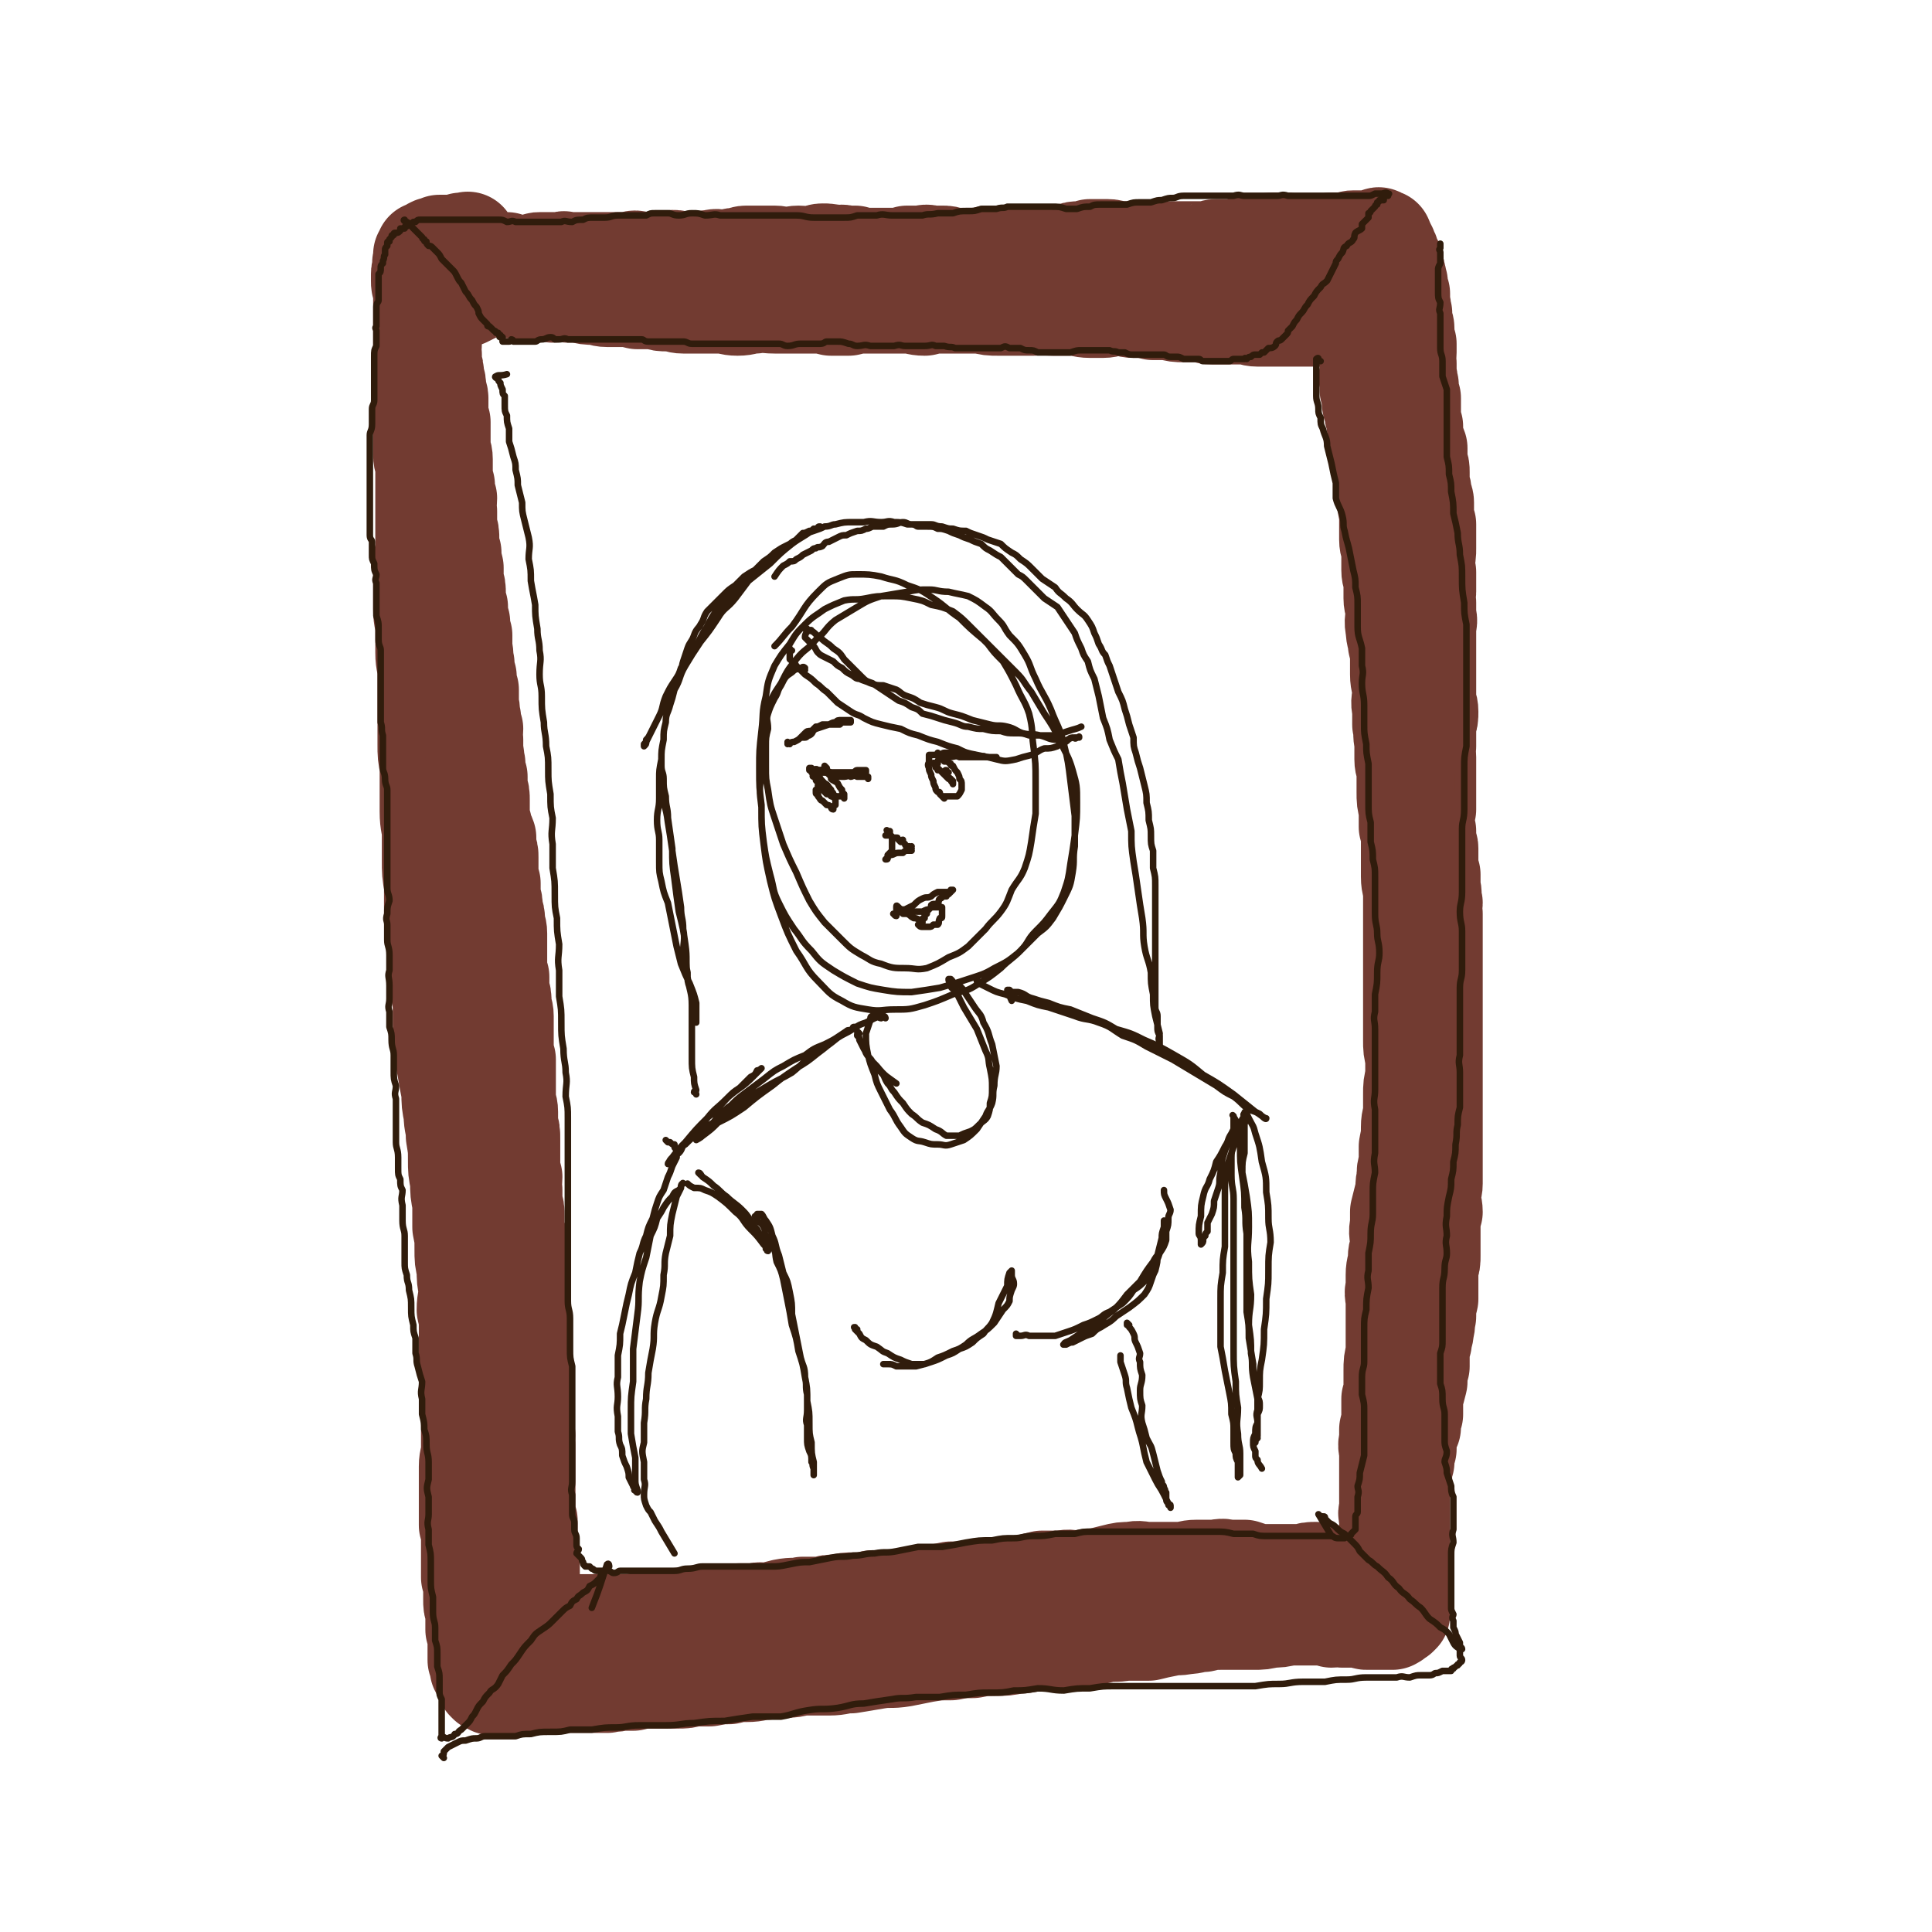 <svg viewBox='0 0 888 888' version='1.1' xmlns='http://www.w3.org/2000/svg' xmlns:xlink='http://www.w3.org/1999/xlink'><g fill='none' stroke='#723B31' stroke-width='45' stroke-linecap='round' stroke-linejoin='round'><path d='M236,122c0,0 -1,-1 -1,-1 0,0 1,1 1,1 -1,0 -1,0 -1,0 0,0 0,-1 0,-1 0,0 -1,0 -1,0 0,0 0,0 0,0 -1,0 -1,0 -1,0 0,0 0,0 0,0 0,0 0,-1 0,-1 0,0 0,1 1,1 0,0 0,0 1,1 1,0 1,0 2,0 2,0 2,1 3,1 2,-1 2,-1 3,-2 2,0 2,0 3,0 1,-1 1,-1 2,-1 2,0 2,0 3,0 1,0 1,0 2,0 2,0 2,0 3,0 1,0 1,0 2,0 1,0 1,-1 2,0 1,0 1,0 2,0 1,0 1,0 2,0 1,0 1,0 3,0 1,0 1,0 2,0 1,0 1,0 2,0 1,0 1,0 3,0 1,0 1,0 2,0 1,0 1,0 3,0 1,0 1,0 3,0 2,0 2,0 4,0 1,0 1,0 3,0 3,-1 3,-1 5,0 2,0 2,0 4,0 2,0 2,0 4,0 1,0 1,0 3,0 2,0 2,0 4,-1 2,0 2,0 4,1 2,0 2,0 4,0 2,0 2,0 5,0 3,-1 3,-1 5,-1 3,-1 3,0 7,0 2,0 2,-1 4,-1 3,0 3,-1 5,-1 2,0 2,0 5,0 2,0 2,0 4,0 2,0 2,0 4,0 3,0 3,1 6,1 2,0 2,-1 5,-1 3,0 3,1 6,0 3,0 3,-1 5,-1 3,0 3,0 5,1 3,0 3,-1 6,0 2,0 2,0 4,0 3,1 3,1 6,1 3,0 3,0 6,0 3,0 3,0 7,0 3,0 3,0 5,-1 3,0 3,0 6,0 2,0 2,-1 5,0 2,0 2,0 5,0 2,0 2,0 5,1 3,0 3,0 6,0 2,0 2,0 5,0 2,0 2,0 5,-1 2,0 2,0 4,0 2,0 2,0 4,0 1,-1 1,0 3,0 2,0 2,0 4,0 2,0 2,-1 4,0 2,0 2,0 4,0 3,0 3,0 5,0 2,-1 2,0 4,0 3,-1 3,-1 6,-1 2,-1 2,-1 4,-1 3,0 3,0 5,-1 2,0 2,0 4,0 2,0 2,0 4,0 3,0 2,1 5,1 2,0 2,0 5,0 3,0 3,0 5,0 3,0 3,0 5,0 2,0 2,0 4,0 2,0 2,0 4,0 2,0 2,0 4,0 2,0 2,0 3,0 2,0 2,0 4,0 2,0 2,0 4,0 1,0 1,0 3,0 2,0 2,-1 4,-1 3,0 3,0 5,0 2,0 2,0 4,0 2,-1 2,-1 4,-1 2,-1 2,0 4,0 1,0 1,-1 3,-1 1,0 1,0 3,0 1,0 1,-1 3,-1 1,0 1,0 3,0 1,0 1,0 3,0 1,0 1,0 3,1 2,0 2,0 3,0 2,0 2,0 4,0 1,0 1,0 3,0 1,0 1,0 3,0 1,0 1,0 2,0 2,0 2,-1 3,-1 1,0 1,0 2,0 1,0 1,0 2,0 1,0 1,0 2,0 1,0 1,0 2,0 1,-1 1,-1 2,-1 1,0 1,0 3,0 1,0 1,0 2,0 1,0 1,0 1,0 1,0 1,0 2,0 0,0 0,0 0,0 1,0 1,0 1,0 1,0 1,-1 2,-1 0,0 1,-1 1,0 0,0 -1,0 0,1 0,0 0,0 1,0 0,0 0,0 0,0 1,0 1,-1 1,0 0,0 0,1 0,1 0,1 0,1 1,1 0,1 0,1 1,2 0,0 0,0 0,1 1,1 1,1 1,2 0,1 0,1 1,2 0,1 0,1 1,2 0,1 0,1 0,2 1,2 1,2 1,4 1,1 0,1 1,3 0,2 0,2 1,5 0,2 0,2 0,4 1,3 0,3 1,5 0,1 0,1 0,3 0,2 1,2 1,4 0,2 0,2 0,3 0,2 0,2 1,4 0,2 0,2 0,4 0,3 -1,3 0,5 0,3 0,3 0,5 1,3 0,3 1,5 0,3 0,3 1,6 0,2 0,2 0,4 0,2 0,2 0,5 0,2 0,2 1,4 0,3 0,3 0,5 1,3 1,2 2,5 0,3 0,3 0,6 1,3 1,3 1,5 0,3 0,3 0,5 0,2 1,2 1,5 0,2 1,2 1,4 0,3 0,3 0,5 0,3 0,3 1,5 0,3 0,3 0,6 0,3 0,3 0,5 0,3 0,3 -1,7 0,2 0,2 1,4 0,2 0,2 0,5 0,2 0,2 0,4 0,2 -1,2 0,5 0,3 0,3 0,6 1,3 0,3 0,6 0,3 0,3 0,5 0,3 0,3 0,5 0,2 0,2 0,4 0,2 0,2 0,4 0,2 0,2 0,5 0,2 0,2 0,4 0,3 0,3 0,6 0,2 1,2 1,5 0,3 0,3 -1,6 0,2 0,2 0,5 0,2 0,2 0,5 -1,2 0,2 0,5 0,2 0,2 0,5 0,3 0,3 0,6 0,3 0,3 0,7 0,3 0,3 0,6 -1,3 -1,3 -1,5 0,3 0,3 1,5 0,2 0,2 0,5 0,2 1,1 1,3 0,3 0,3 0,6 0,3 0,3 1,6 0,3 0,3 0,6 1,3 0,3 1,7 0,2 -1,2 0,5 0,3 0,3 0,7 0,3 0,3 0,7 0,4 0,4 0,8 0,5 0,5 0,9 0,3 0,3 0,7 0,3 0,3 0,6 0,3 0,3 0,7 0,3 0,3 0,7 0,4 0,4 0,7 0,4 0,4 0,8 0,3 0,3 0,6 0,2 0,2 0,5 0,3 0,3 0,6 0,4 0,4 0,7 0,4 0,4 0,8 0,4 0,4 0,7 0,4 0,4 0,7 0,3 0,3 0,5 0,3 -1,3 -1,6 0,3 1,4 1,7 -1,3 -1,3 -1,7 0,4 0,4 0,7 0,3 0,3 0,6 0,3 0,3 -1,6 0,3 0,3 0,6 0,4 0,4 0,8 -1,4 -1,4 -1,8 -1,3 0,3 -1,6 0,3 -1,3 -1,6 -1,2 -1,2 -1,5 0,3 0,3 0,6 -1,3 -1,4 -1,7 -1,4 -1,4 -2,7 0,4 0,4 0,8 -1,3 -1,3 -1,6 -1,2 -1,2 -2,5 0,2 0,2 0,5 -1,3 -1,3 -1,6 -1,3 -1,3 -1,6 0,3 -1,3 -1,6 0,3 0,3 0,5 0,3 0,3 0,5 0,2 0,2 0,4 0,2 0,2 0,4 0,2 0,2 0,4 0,2 0,2 0,5 -1,1 -1,1 0,3 0,2 0,2 0,4 0,2 0,2 0,4 0,1 0,1 0,3 0,2 0,2 0,3 0,2 0,2 0,3 0,1 0,1 0,2 0,1 0,1 0,3 0,1 0,1 0,2 0,1 0,0 0,1 -1,1 0,1 0,2 0,1 0,1 0,1 -1,1 -1,1 -1,1 -1,0 -1,0 -1,0 -1,0 0,1 -1,1 0,1 0,0 -1,1 -1,0 -1,0 -3,0 -1,0 -1,0 -3,0 -1,0 -1,0 -2,0 -1,0 -1,0 -2,0 -1,0 -1,0 -2,0 -1,0 -1,-1 -2,-1 -2,0 -2,0 -4,0 -3,0 -3,0 -5,0 -2,-1 -2,0 -5,0 -3,-1 -3,-1 -5,-1 -4,0 -4,0 -7,0 -4,0 -4,0 -8,0 -4,1 -4,1 -8,1 -4,1 -4,1 -8,1 -3,0 -3,0 -7,0 -4,0 -4,0 -8,0 -4,0 -4,0 -8,1 -4,0 -4,1 -8,1 -4,1 -4,0 -8,1 -5,1 -5,1 -9,2 -5,0 -6,0 -11,0 -5,1 -5,0 -10,1 -4,1 -4,1 -9,2 -5,0 -5,1 -9,1 -6,1 -6,0 -11,1 -6,0 -6,1 -11,1 -5,1 -5,1 -10,1 -5,0 -5,0 -10,1 -5,0 -5,0 -10,1 -6,0 -6,0 -12,1 -5,1 -5,1 -10,2 -6,1 -6,0 -12,1 -6,1 -6,1 -12,2 -5,0 -5,1 -10,1 -5,0 -5,0 -10,0 -5,0 -5,1 -9,1 -5,1 -5,0 -10,1 -4,0 -4,1 -9,1 -4,0 -4,0 -8,1 -4,0 -4,0 -9,1 -4,0 -4,0 -8,0 -3,1 -3,1 -7,1 -3,0 -3,0 -7,0 -3,0 -3,0 -6,0 -3,0 -3,0 -7,1 -3,0 -3,0 -6,0 -3,1 -3,0 -6,1 -3,0 -3,0 -6,0 -2,0 -2,0 -5,0 -3,0 -3,0 -6,0 -2,0 -2,0 -4,0 -2,0 -2,0 -4,0 -3,0 -3,0 -5,0 -2,0 -2,0 -4,0 -2,0 -2,0 -4,0 -2,0 -2,1 -4,1 -2,0 -2,-1 -3,-1 -1,0 -1,0 -2,0 0,0 0,0 -1,0 -1,0 -1,1 -2,1 -1,0 -2,0 -3,0 0,0 0,-1 -1,-1 -1,0 -1,0 -1,0 0,0 0,0 0,0 -1,-1 -1,-1 -1,-1 -1,-2 -1,-2 -2,-4 0,-1 0,-1 -1,-2 0,-2 0,-2 -1,-4 0,-2 0,-2 0,-5 0,-2 0,-2 0,-4 0,-2 0,-2 -1,-5 0,-2 0,-2 0,-4 0,-3 0,-3 0,-5 -1,-2 -1,-2 -1,-5 0,-3 0,-3 0,-5 0,-3 0,-3 -1,-5 0,-3 0,-3 0,-6 0,-3 0,-3 0,-6 0,-3 0,-3 0,-6 0,-3 0,-3 -1,-6 0,-3 0,-3 0,-6 0,-3 0,-3 0,-6 0,-4 0,-4 0,-7 0,-4 0,-4 0,-8 0,-4 1,-4 1,-8 0,-4 0,-4 0,-7 0,-4 0,-4 0,-7 0,-4 0,-4 0,-9 0,-4 0,-4 0,-8 0,-4 -1,-4 -1,-8 0,-4 0,-4 0,-8 0,-4 0,-4 0,-8 0,-5 0,-5 -1,-9 0,-5 1,-5 1,-9 -1,-5 -1,-5 -1,-10 -1,-4 -1,-4 -1,-9 0,-5 0,-5 -1,-10 0,-6 0,-6 0,-11 -1,-5 -1,-5 -1,-10 -1,-5 -1,-5 -1,-10 0,-5 0,-5 -1,-11 0,-5 -1,-5 -1,-10 -1,-5 -1,-5 -1,-10 -1,-5 -1,-5 -2,-11 -1,-5 -1,-5 -1,-10 -1,-5 0,-5 -1,-10 0,-5 0,-5 0,-10 -1,-5 -1,-5 -1,-10 -1,-5 -1,-5 -1,-11 -1,-5 -1,-5 -1,-10 -1,-6 -1,-6 -1,-12 0,-5 0,-5 0,-11 -1,-6 -1,-6 -1,-12 0,-5 0,-5 0,-11 0,-5 -1,-5 -1,-11 0,-5 0,-5 0,-11 0,-5 0,-5 0,-10 -1,-5 -1,-5 -1,-10 0,-6 0,-6 0,-11 0,-5 0,-5 0,-11 0,-5 0,-5 0,-10 0,-5 -1,-5 -1,-10 0,-5 0,-5 0,-10 0,-5 -1,-5 -1,-10 0,-5 0,-5 0,-10 0,-5 0,-5 0,-10 0,-5 1,-5 1,-10 0,-4 0,-4 0,-9 0,-4 0,-4 0,-9 0,-4 0,-4 0,-8 0,-4 0,-4 0,-8 0,-4 -1,-4 -1,-7 0,-4 0,-4 0,-8 0,-4 0,-4 0,-7 0,-4 0,-4 0,-7 0,-4 0,-4 0,-8 0,-3 0,-3 0,-6 0,-3 0,-3 0,-7 -1,-3 0,-3 0,-6 0,-3 0,-3 0,-6 0,-3 0,-3 0,-6 0,-3 0,-3 0,-5 0,-3 0,-3 0,-5 0,-3 0,-3 0,-6 -1,-1 -1,-1 -1,-3 0,-2 0,-2 0,-3 0,-1 0,-1 1,-2 0,-1 0,-2 0,-3 0,0 -1,0 0,-1 0,-1 0,-1 0,-2 0,0 0,0 0,0 0,-1 0,-1 0,-1 0,0 1,0 1,0 0,-1 0,-1 0,-2 0,0 1,0 1,0 1,-1 1,-1 3,-2 0,0 0,0 0,0 1,0 1,0 3,-1 0,0 0,0 0,0 2,0 2,0 3,0 1,0 1,0 2,0 1,0 1,0 2,0 1,0 1,0 2,0 0,0 0,0 0,0 1,0 1,0 1,-1 1,0 1,0 2,0 0,0 0,0 0,0 0,0 0,0 1,0 0,0 -1,0 0,0 0,-1 0,0 0,0 0,0 0,0 0,0 -2,0 -3,1 -5,1 '/><path d='M213,137c0,-1 -1,-1 -1,-1 0,-1 0,0 0,0 0,0 0,0 0,0 1,0 0,0 0,0 0,-1 0,0 0,0 -1,0 0,1 0,1 -1,0 -1,0 -2,0 0,0 0,0 0,0 2,0 2,0 4,0 2,-1 2,-1 4,-2 2,-1 2,-1 5,-2 1,-1 1,0 3,-1 2,0 2,0 4,0 2,0 2,1 3,1 2,0 2,0 4,0 3,0 3,1 5,1 3,0 3,0 6,0 3,0 3,0 6,1 3,0 3,-1 7,0 2,0 2,0 5,0 4,1 4,1 7,1 3,0 3,1 6,1 3,0 3,0 6,0 4,0 4,0 8,1 4,0 4,0 8,0 3,1 3,1 6,1 4,0 4,1 7,1 4,0 4,0 8,0 4,0 4,0 8,0 5,0 5,1 9,1 4,0 4,-1 8,-1 4,-1 4,0 9,0 4,0 4,0 8,0 4,0 4,0 9,0 5,0 5,0 9,1 4,0 4,0 8,0 4,-1 4,-1 8,-1 5,0 5,0 10,0 5,0 5,0 9,0 4,0 4,1 8,1 4,-1 4,-1 8,-1 5,0 5,0 9,0 5,0 5,0 9,0 4,1 4,1 8,1 4,0 4,0 9,0 3,0 3,0 7,0 5,-1 5,0 9,0 4,0 5,0 9,0 4,0 4,1 8,1 3,0 3,0 6,0 3,0 3,-1 7,-1 4,0 4,1 7,1 5,0 5,0 9,1 4,0 4,0 7,0 4,1 4,1 7,1 3,0 3,0 6,0 4,0 4,1 7,1 4,0 4,0 8,0 4,0 4,0 7,0 3,0 3,1 6,1 3,0 3,0 5,0 2,0 2,0 4,0 3,0 3,0 5,0 3,0 3,0 5,0 3,0 3,0 5,0 2,0 2,0 4,0 2,0 2,0 4,0 2,0 2,0 3,0 1,0 1,0 2,0 1,0 1,0 2,0 1,0 0,1 1,1 1,0 1,0 2,0 1,-1 1,-1 1,0 1,0 1,0 2,1 0,0 0,-1 1,-1 0,0 1,0 1,1 0,0 0,0 0,1 0,0 0,0 0,1 0,0 0,0 1,0 0,1 0,1 0,3 0,1 1,1 1,3 0,1 0,1 1,3 0,1 0,1 1,2 0,2 0,2 0,3 0,2 0,2 0,3 0,2 0,2 0,4 0,2 -1,2 0,4 0,2 0,2 0,4 1,2 1,2 1,5 0,2 0,2 1,4 0,2 0,2 1,5 0,2 0,2 1,5 0,3 0,3 1,5 0,3 0,3 0,6 1,3 1,3 1,6 1,4 1,4 1,8 0,3 0,3 1,6 0,3 0,3 1,7 0,3 0,3 0,6 0,3 0,3 0,6 0,3 1,3 1,7 0,3 0,3 0,7 0,3 1,3 1,7 0,3 0,3 0,6 0,3 1,3 1,6 0,4 -1,4 0,8 0,4 1,4 1,7 1,4 1,4 1,7 0,4 0,4 0,7 0,4 1,4 1,8 0,4 -1,4 0,8 0,4 0,4 0,7 1,4 0,4 1,8 0,4 0,4 0,8 0,3 1,3 1,7 0,4 0,4 0,8 0,4 0,4 1,8 0,4 0,4 0,8 1,3 1,3 1,7 0,4 0,4 0,7 0,4 0,4 0,9 0,4 1,4 1,9 0,3 0,3 0,7 0,4 0,4 0,7 0,4 0,4 0,8 0,5 0,5 0,10 0,4 0,4 0,9 0,4 0,4 0,8 0,4 0,4 0,8 0,5 0,5 0,9 0,4 0,4 1,8 0,4 0,4 0,9 -1,4 -1,4 -1,8 0,4 0,4 0,8 0,3 -1,3 -1,7 0,4 0,4 -1,9 0,4 0,4 0,8 -1,3 -1,3 -1,7 -1,3 0,3 -1,7 -1,4 -1,4 -2,8 0,3 0,3 0,6 -1,4 0,4 0,8 0,4 -1,4 -1,7 0,4 -1,4 -1,8 0,3 0,3 0,6 -1,3 0,3 0,7 0,3 0,3 0,6 0,4 0,4 0,8 0,5 0,5 0,9 -1,4 -1,4 -1,8 0,3 0,3 0,6 0,4 0,4 -1,7 0,4 0,4 0,7 0,3 0,3 -1,7 0,3 0,2 0,5 -1,3 0,3 0,6 0,2 0,2 0,5 0,3 0,3 0,5 0,3 0,3 0,6 0,3 0,3 0,5 0,2 0,2 0,5 0,1 -1,1 0,3 0,1 0,1 0,3 0,1 0,1 0,3 0,2 0,2 0,4 0,1 0,1 0,3 0,1 0,1 0,3 0,1 0,1 0,2 -1,1 0,1 0,2 -1,0 -1,0 -2,1 -1,1 0,1 -1,2 0,0 -1,0 -1,0 -2,1 -2,1 -3,1 -2,0 -2,0 -3,1 -1,0 -1,0 -2,1 -2,0 -2,0 -3,0 -2,1 -2,1 -4,1 -2,0 -2,0 -5,0 -2,0 -2,-1 -4,-1 -2,0 -2,-1 -5,-1 -3,0 -3,0 -6,1 -4,0 -4,0 -7,0 -3,0 -3,0 -7,0 -3,0 -3,0 -7,0 -3,-1 -3,-1 -6,-2 -4,0 -4,0 -8,0 -3,-1 -3,0 -7,0 -3,0 -3,0 -7,0 -4,0 -4,1 -7,1 -4,0 -4,0 -8,0 -3,0 -3,0 -7,0 -4,0 -4,-1 -8,0 -4,0 -4,0 -8,1 -4,1 -4,1 -8,2 -4,0 -4,0 -8,1 -4,0 -4,-1 -8,0 -4,0 -4,0 -9,0 -4,1 -4,1 -8,2 -4,0 -4,1 -8,1 -4,1 -4,1 -8,1 -5,0 -5,0 -9,1 -5,0 -5,0 -9,0 -5,1 -5,1 -9,2 -4,1 -4,0 -9,1 -4,0 -4,0 -9,1 -4,0 -4,0 -9,0 -4,1 -4,1 -8,1 -4,0 -4,0 -8,1 -4,0 -4,0 -7,1 -5,0 -5,0 -9,0 -4,1 -4,0 -9,1 -4,1 -4,1 -7,2 -3,0 -3,-1 -6,0 -4,0 -4,0 -7,0 -3,1 -3,1 -6,1 -4,0 -4,1 -7,1 -4,0 -4,0 -7,0 -3,0 -3,0 -6,0 -3,0 -3,0 -6,1 -3,0 -3,0 -6,0 -3,1 -3,1 -6,1 -3,0 -3,1 -6,1 -3,0 -3,0 -6,0 -3,0 -3,0 -5,0 -2,0 -2,0 -4,0 -2,0 -2,0 -4,0 -2,0 -2,0 -3,0 -2,0 -2,0 -4,0 -2,0 -2,0 -3,1 -2,0 -2,0 -3,0 -1,1 -1,1 -3,1 -1,0 -1,0 -2,1 -1,0 -1,0 -2,0 -1,0 -1,0 -2,0 -1,0 -1,0 -1,0 -1,-1 -1,-1 -2,-1 0,-1 0,-1 0,-1 0,0 0,0 0,0 0,0 0,0 -1,0 0,0 0,0 0,0 -1,-2 -1,-2 -1,-4 -1,0 -1,0 -1,-1 0,-1 0,-1 0,-2 0,-1 0,-1 0,-3 0,-1 0,-1 0,-3 0,-2 0,-2 0,-4 0,-1 0,-1 0,-3 0,-1 1,-1 1,-3 0,-1 0,-1 0,-2 0,-2 0,-2 0,-4 0,-1 -1,-1 -1,-2 0,-1 0,-1 0,-3 0,-1 0,-1 0,-2 0,-1 0,-1 0,-3 0,-1 0,-1 0,-3 0,-1 0,-1 0,-3 0,-1 0,-1 0,-3 -1,-1 -1,-1 -1,-3 0,-1 0,-1 0,-3 0,-1 0,-1 0,-3 0,-2 0,-2 0,-4 0,-1 0,-1 0,-3 0,-2 0,-2 0,-4 0,-2 0,-2 0,-5 0,-2 0,-2 0,-3 0,-2 0,-2 0,-4 0,-2 0,-2 0,-3 -1,-2 0,-2 0,-4 -1,-2 -1,-2 -1,-3 0,-2 0,-2 0,-4 0,-2 0,-2 0,-5 0,-2 0,-2 0,-4 0,-2 0,-2 0,-5 0,-2 -1,-2 -1,-4 0,-1 0,-1 0,-3 0,-2 0,-2 0,-4 0,-2 -1,-2 -1,-4 0,-2 0,-2 0,-4 0,-2 0,-2 -1,-4 0,-2 0,-2 1,-4 0,-2 -1,-2 0,-5 0,-2 0,-2 0,-5 1,-3 1,-3 0,-5 0,-3 -1,-3 -1,-5 0,-2 0,-2 1,-5 0,-3 0,-3 0,-5 -1,-3 -1,-3 -1,-6 0,-3 0,-3 0,-5 0,-3 0,-3 -1,-6 0,-3 0,-3 0,-6 0,-3 0,-3 -1,-6 0,-3 0,-3 0,-6 -1,-3 0,-3 0,-6 -1,-3 -1,-3 -1,-6 0,-2 0,-2 0,-5 0,-3 0,-3 0,-6 0,-4 0,-4 -1,-7 0,-3 0,-3 0,-6 0,-3 -1,-3 -1,-6 0,-3 0,-3 0,-6 0,-2 0,-2 0,-5 0,-4 0,-4 0,-7 -1,-3 -1,-3 -1,-6 0,-4 0,-4 0,-7 0,-4 0,-4 0,-7 0,-3 -1,-3 -1,-6 0,-3 0,-3 -1,-6 0,-3 0,-3 0,-6 -1,-3 -1,-3 -1,-7 0,-3 0,-3 0,-7 0,-3 0,-3 0,-6 0,-3 -1,-3 -1,-6 0,-2 0,-2 -1,-5 0,-3 0,-3 -1,-6 0,-3 0,-3 0,-6 -1,-3 -1,-3 -1,-6 0,-3 0,-3 0,-6 0,-2 0,-2 -1,-5 0,-2 0,-2 0,-4 -1,-3 -2,-3 -2,-6 -1,-2 -1,-2 -1,-5 0,-3 0,-3 0,-6 0,-3 0,-3 -1,-6 0,-2 0,-2 0,-5 -1,-3 -1,-3 -1,-6 -1,-3 0,-3 -1,-5 0,-3 0,-3 0,-6 -1,-2 0,-2 0,-5 -1,-3 -1,-3 -1,-5 -1,-3 0,-3 -1,-6 0,-4 0,-4 0,-7 -1,-3 -1,-3 -1,-6 -1,-3 -1,-3 -1,-6 -1,-3 0,-3 -1,-7 0,-3 0,-3 0,-6 -1,-3 -1,-3 -1,-6 -1,-3 -1,-3 -1,-7 -1,-3 -1,-3 -1,-6 0,-3 0,-3 -1,-6 0,-3 0,-3 0,-6 -1,-4 -1,-4 -1,-7 -1,-3 -1,-3 -1,-6 0,-3 0,-3 -1,-6 0,-4 0,-3 0,-7 -1,-3 0,-3 0,-6 -1,-3 -1,-3 -1,-6 -1,-3 -1,-3 -1,-6 0,-3 0,-3 0,-6 0,-3 -1,-3 -1,-5 0,-3 0,-3 0,-6 0,-3 0,-3 0,-6 -1,-3 -1,-3 -1,-6 0,-2 0,-2 0,-5 0,-2 -1,-2 -1,-4 0,-3 0,-3 -1,-6 0,-3 0,-3 -1,-5 0,-3 0,-3 0,-5 -1,-3 0,-3 0,-5 0,-2 -1,-2 -1,-5 0,-1 0,-1 0,-3 0,-2 0,-2 0,-4 0,-2 -1,-2 -1,-4 0,-1 0,-1 0,-3 0,-1 0,-1 0,-3 0,-1 0,-1 0,-2 -1,-1 -1,-1 0,-2 0,-1 -1,-1 0,-2 0,-1 0,-1 1,-1 0,0 0,0 0,0 -1,0 -1,0 -2,0 '/></g>
<g fill='none' stroke='#301C0C' stroke-width='3' stroke-linecap='round' stroke-linejoin='round'><path d='M187,102c-1,0 -2,-1 -1,-1 0,1 1,1 3,2 0,1 0,1 1,2 1,1 1,1 2,2 1,1 1,1 2,2 0,0 0,1 1,1 0,1 0,1 1,1 0,1 0,1 1,2 1,0 1,0 2,1 1,1 1,1 2,2 1,1 1,1 2,3 1,1 1,1 2,2 1,1 1,1 3,3 1,1 1,1 2,3 1,2 1,2 2,3 1,2 1,2 2,4 2,2 1,2 3,4 1,2 1,2 2,3 1,2 1,2 1,3 1,2 1,2 2,3 1,1 1,1 2,2 0,1 0,1 1,1 1,1 1,1 2,2 0,0 1,0 1,1 0,0 0,0 0,0 0,0 1,0 1,0 0,0 0,1 1,1 0,0 -1,1 0,1 0,0 0,-1 1,0 0,0 0,0 0,1 0,0 0,0 0,0 0,1 0,1 0,1 0,0 0,0 1,0 0,0 0,0 1,0 0,0 0,0 0,0 0,0 0,0 0,0 1,0 1,0 1,0 1,0 1,-1 1,-1 1,0 1,1 1,1 1,0 2,0 3,0 1,0 1,0 3,0 2,0 2,0 4,0 1,0 1,-1 3,-1 2,0 2,-1 4,-1 1,0 1,0 2,1 1,0 1,0 2,0 2,0 2,-1 4,0 1,0 1,0 2,0 1,0 1,0 2,0 2,0 2,0 3,0 2,0 2,0 3,0 1,0 1,0 2,0 2,0 2,0 3,0 1,0 1,0 3,0 2,0 2,0 3,0 2,0 2,0 4,0 2,0 2,0 4,0 3,0 3,0 5,0 1,0 1,1 3,1 2,0 2,0 4,0 1,0 1,0 2,0 2,0 2,0 3,0 2,0 2,0 4,0 1,0 1,0 3,0 2,0 2,1 4,1 1,0 1,0 3,0 3,0 3,0 5,0 2,0 2,0 4,0 2,0 2,0 4,0 2,0 2,0 4,0 2,0 2,0 4,0 2,0 2,0 4,0 2,0 2,0 4,0 1,0 1,0 3,0 3,0 3,0 5,0 2,0 2,1 4,1 3,0 3,-1 6,-1 2,0 2,0 4,0 3,0 3,0 5,0 2,0 2,-1 3,-1 3,0 3,0 5,0 2,0 2,0 5,1 2,0 2,1 4,1 3,0 3,-1 6,0 2,0 2,0 5,0 3,0 3,0 6,0 3,-1 3,0 5,0 3,0 3,0 5,0 2,0 2,0 4,0 3,0 3,-1 5,0 2,0 2,0 4,0 3,1 3,0 5,1 3,0 3,0 6,0 2,0 2,0 5,0 3,0 3,0 5,0 2,0 2,0 5,0 2,-1 2,-1 4,0 2,0 2,0 5,0 2,1 2,1 4,1 2,0 2,0 4,1 3,0 3,0 5,0 3,0 3,0 5,0 3,0 3,0 5,0 3,-1 3,-1 5,-1 2,0 2,0 4,0 3,0 3,0 5,0 2,0 2,0 4,0 2,1 2,0 4,1 1,0 1,0 3,0 2,1 2,1 4,1 2,0 2,0 5,0 2,0 2,0 5,0 2,0 2,0 4,0 1,0 1,1 3,1 1,0 1,0 3,0 1,0 1,0 3,1 2,0 2,0 4,0 1,0 1,0 3,0 1,0 1,1 2,1 1,0 2,0 3,0 2,0 2,0 3,0 2,0 2,0 3,0 2,0 2,0 3,0 1,0 1,-1 2,-1 1,0 1,0 2,0 2,0 2,0 3,0 0,-1 1,0 1,0 1,-1 1,-1 2,-1 0,0 0,0 0,0 1,-1 1,-1 2,-1 0,0 0,0 1,0 0,0 0,0 1,0 0,0 0,0 1,-1 0,0 0,0 1,0 1,-1 1,-1 2,-2 1,0 2,0 3,-1 1,-1 0,-1 1,-2 1,-1 1,0 2,-1 1,-1 1,-1 2,-2 1,-1 1,-1 1,-2 1,-1 1,-1 2,-2 1,-2 1,-2 2,-3 1,-2 1,-2 2,-3 2,-2 1,-2 3,-4 1,-2 1,-2 3,-4 1,-2 1,-2 3,-4 1,-2 1,-1 3,-3 1,-2 1,-2 2,-4 1,-2 1,-2 2,-4 0,-1 0,-1 1,-2 1,-2 1,-2 2,-3 1,-2 0,-2 2,-3 1,-2 2,-1 3,-3 1,-1 0,-1 1,-3 1,-1 2,-1 3,-2 0,-1 0,-1 0,-2 1,-1 1,-1 2,-2 0,0 0,0 1,-1 0,-1 0,-1 0,-2 1,0 1,-1 1,-1 1,-1 1,-1 2,-2 0,0 0,-1 1,-1 0,-1 0,-1 0,-1 1,0 1,-1 1,-1 0,0 0,0 1,0 0,0 0,0 1,0 0,0 0,-1 0,-1 0,0 0,-1 1,-1 0,0 0,0 1,0 0,0 -1,0 0,0 0,-1 1,-1 0,-1 -1,-1 -2,0 -3,0 -1,0 -1,0 -2,0 -1,0 -1,0 -1,0 -2,1 -2,1 -3,1 -2,0 -2,0 -4,0 -2,0 -2,0 -3,0 -1,0 -1,0 -2,0 -2,0 -2,0 -3,0 -1,0 -1,0 -3,0 -1,0 -1,0 -2,0 -2,0 -2,0 -3,0 -2,0 -2,0 -4,0 -2,0 -2,0 -4,0 -2,0 -2,0 -4,0 -3,0 -3,0 -5,0 -3,-1 -3,0 -5,0 -3,0 -3,0 -5,0 -2,0 -2,0 -4,0 -3,0 -3,0 -6,0 -2,0 -2,-1 -5,0 -3,0 -3,0 -6,0 -4,0 -4,0 -7,0 -3,0 -3,0 -5,0 -3,0 -3,0 -5,0 -3,0 -3,1 -5,1 -2,0 -2,0 -5,1 -2,0 -2,0 -5,1 -2,0 -2,0 -5,0 -3,0 -3,0 -6,1 -3,0 -3,0 -6,0 -3,0 -3,0 -6,0 -3,0 -3,0 -5,1 -3,0 -3,0 -6,1 -2,0 -2,0 -5,0 -3,-1 -3,-1 -7,-1 -3,0 -3,0 -7,0 -3,0 -3,0 -6,0 -4,0 -4,0 -7,0 -2,1 -2,0 -5,1 -3,0 -3,0 -7,0 -3,1 -3,1 -6,1 -4,0 -4,0 -7,1 -4,0 -4,0 -7,0 -4,1 -4,0 -7,1 -3,0 -3,0 -6,0 -4,0 -4,0 -8,0 -3,0 -4,-1 -7,0 -4,0 -4,0 -9,0 -3,1 -3,1 -6,1 -4,0 -4,0 -7,0 -4,0 -4,0 -7,0 -4,0 -4,-1 -8,-1 -4,0 -4,0 -7,0 -4,0 -4,0 -8,0 -3,0 -3,0 -6,0 -3,0 -3,0 -7,0 -3,0 -3,0 -7,0 -3,-1 -3,0 -7,0 -3,-1 -3,-1 -6,-1 -3,0 -3,1 -6,1 -3,0 -3,-1 -5,-1 -3,0 -3,0 -6,0 -2,0 -2,0 -4,1 -3,0 -3,0 -7,0 -3,0 -3,0 -6,0 -3,0 -3,1 -6,1 -2,0 -2,0 -5,0 -3,0 -3,0 -5,1 -3,0 -3,0 -5,1 -3,0 -3,-1 -5,0 -2,0 -2,0 -5,0 -3,0 -3,0 -5,0 -3,0 -3,0 -6,0 -2,0 -2,0 -5,0 -2,-1 -2,0 -4,0 -2,-1 -2,-1 -4,-1 -2,0 -2,0 -4,0 -2,0 -2,0 -4,0 -2,0 -2,0 -4,0 -2,0 -2,0 -4,0 -1,0 -1,0 -3,0 -2,0 -2,0 -4,0 -1,0 -1,0 -3,0 -2,0 -2,0 -3,0 -2,0 -2,0 -4,0 0,0 0,0 -1,0 -1,0 -1,0 -2,0 -1,0 -1,0 -2,1 -1,0 -1,0 -1,0 -1,1 -2,1 -3,1 0,0 0,0 0,1 -1,0 -1,0 -1,1 -1,0 -1,0 -2,0 0,1 0,1 0,1 -1,1 -1,1 -2,1 -1,0 -1,0 -1,1 -1,0 -1,0 -1,1 -1,1 -1,1 -1,1 0,0 0,0 0,1 -1,0 -1,0 -1,1 0,0 0,0 0,1 -1,1 -1,1 -1,2 0,1 0,1 0,2 -1,1 0,1 -1,3 0,0 0,0 0,1 -1,1 -1,1 -1,2 0,2 0,2 -1,3 0,2 0,2 0,3 0,2 0,2 0,3 0,1 0,1 0,3 0,1 0,1 0,3 0,1 -1,1 -1,3 0,1 0,1 0,3 0,1 0,1 0,3 0,2 0,1 0,3 -1,1 0,1 0,2 0,2 0,2 0,3 0,2 0,2 0,4 -1,2 -1,2 -1,5 0,2 0,2 0,3 0,2 0,2 0,4 0,3 0,3 0,5 0,2 0,2 0,4 0,2 0,2 0,4 0,2 -1,2 -1,4 0,2 0,2 0,4 0,2 0,2 0,3 0,3 -1,3 -1,5 0,2 0,2 0,5 0,1 0,1 0,3 0,3 0,3 0,5 0,2 0,2 0,5 0,2 0,2 0,5 0,2 0,2 0,4 0,3 0,3 0,5 0,2 0,2 0,5 0,2 0,2 0,4 0,2 0,2 0,5 0,2 1,2 1,3 0,3 0,3 0,6 0,2 0,2 1,4 0,3 0,3 1,5 0,2 -1,2 0,4 0,2 0,2 0,4 0,3 0,3 0,5 0,3 0,3 0,6 1,3 1,3 1,6 0,2 0,2 0,5 0,3 1,3 1,5 0,3 0,3 0,5 0,2 0,2 0,5 0,2 0,2 0,5 0,3 0,3 0,6 0,3 0,3 0,6 0,3 0,3 0,6 1,3 0,3 1,6 0,3 0,3 0,6 0,2 0,2 0,4 0,2 0,2 0,5 0,2 1,2 1,5 0,3 1,3 1,5 0,3 0,3 0,6 0,3 0,3 0,6 0,3 0,3 0,6 0,2 0,2 0,4 0,3 0,3 0,5 0,2 0,2 0,5 0,3 0,3 0,6 0,4 0,4 0,7 0,3 1,3 1,6 -1,3 -1,3 -1,6 -1,3 0,3 0,5 0,3 0,3 0,7 0,3 1,3 1,7 0,3 0,3 0,7 -1,3 0,3 0,7 0,3 0,3 0,6 0,3 -1,3 0,6 0,3 0,3 0,7 1,3 1,3 1,6 0,4 1,4 1,7 0,4 0,4 0,7 0,4 0,4 1,7 0,3 -1,3 0,6 0,3 0,3 0,6 0,4 0,4 0,7 0,3 0,3 0,7 0,3 1,3 1,7 0,3 0,3 0,5 0,3 0,3 1,5 0,3 0,3 1,5 0,3 -1,3 0,7 0,4 0,4 0,7 0,4 1,4 1,7 0,3 0,3 0,6 0,3 0,3 0,6 0,3 0,3 1,6 0,4 1,3 1,7 1,4 1,4 1,8 0,4 0,4 1,8 0,3 0,3 1,6 0,4 0,4 0,7 1,3 0,3 1,6 1,4 1,4 2,7 0,4 -1,4 0,8 0,3 0,3 0,7 1,4 1,4 1,7 1,3 1,3 1,7 0,4 1,4 1,8 0,4 0,4 0,8 -1,4 -1,4 0,8 0,4 0,4 0,8 0,3 -1,3 0,7 0,4 0,4 0,7 1,4 1,4 1,8 0,4 0,4 0,8 0,4 0,4 1,8 0,4 0,4 0,7 0,4 1,4 1,7 0,3 0,3 0,6 1,3 1,3 1,6 0,3 0,3 0,6 1,3 1,3 1,6 0,3 0,3 0,5 0,2 0,2 1,4 0,2 0,2 0,4 0,1 0,1 0,3 0,2 0,2 0,3 0,1 0,1 0,2 0,1 0,1 0,2 0,1 0,1 0,2 0,0 0,0 0,1 0,0 -1,1 0,1 0,0 0,-1 0,-1 1,0 1,1 3,1 0,0 0,0 0,0 1,-1 2,0 3,-2 2,0 1,-1 3,-2 1,-1 1,-1 3,-3 1,-1 1,-1 2,-3 1,-1 1,-1 2,-3 1,-2 1,-2 3,-4 1,-2 1,-2 3,-4 1,-2 2,-1 4,-4 1,-2 1,-2 2,-4 2,-2 2,-2 4,-5 2,-2 2,-2 4,-5 2,-3 2,-3 5,-6 2,-3 2,-3 5,-5 3,-2 3,-2 5,-4 2,-2 2,-2 4,-4 2,-2 2,-2 4,-3 1,-2 1,-2 3,-3 1,-2 1,-1 3,-3 2,-1 2,-1 3,-3 2,-1 2,-1 3,-2 1,-1 1,-1 2,-2 0,-1 0,-1 1,-2 1,-1 1,-1 2,-2 0,0 0,0 0,-1 1,0 1,0 1,0 0,0 0,0 0,0 0,0 0,-2 -1,-1 -3,9 -3,10 -7,20 '/><path d='M204,808c0,0 -1,-1 -1,-1 0,0 0,0 0,0 1,0 1,-1 1,-2 1,-1 1,-1 2,-2 2,-1 2,-1 4,-2 2,-1 2,-1 4,-1 3,-1 3,-1 5,-1 2,0 2,-1 4,-1 2,0 2,0 4,0 2,0 2,0 5,0 2,0 2,0 5,0 3,-1 3,-1 7,-1 4,-1 4,-1 9,-1 5,0 5,0 9,-1 5,0 5,0 10,0 6,-1 6,-1 11,-1 5,0 5,-1 11,-1 6,0 6,0 12,0 7,0 7,-1 13,-1 7,-1 7,-1 14,-1 6,-1 6,-1 13,-2 6,0 6,0 13,0 6,-1 6,-2 13,-3 6,-1 6,0 13,-1 6,-1 6,-2 12,-2 6,-1 6,-1 13,-2 5,-1 5,0 11,-1 6,0 6,0 11,0 6,-1 6,-1 12,-1 6,-1 6,-1 11,-1 6,0 6,0 11,-1 5,0 5,0 11,-1 6,0 6,1 12,1 6,-1 6,-1 12,-1 6,-1 6,-1 11,-1 7,0 7,0 13,0 7,0 7,0 13,0 7,0 7,0 13,0 7,0 7,0 13,0 7,0 7,0 13,0 6,-1 6,-1 11,-1 5,0 5,-1 11,-1 5,0 5,0 10,0 5,-1 5,-1 10,-1 4,0 4,-1 9,-1 3,0 3,0 7,0 4,0 4,0 7,0 3,-1 3,0 6,0 3,-1 3,-1 5,-1 2,0 2,0 4,0 2,0 2,-1 3,-1 1,0 1,0 3,-1 0,0 0,0 1,0 1,0 1,0 2,0 0,0 0,0 1,0 0,-1 0,-1 1,-1 0,-1 0,0 1,-1 0,0 0,0 0,0 1,-1 1,0 1,-1 1,0 1,-1 1,-1 0,0 1,0 1,-1 0,-1 -1,-1 -1,-2 0,-1 0,-1 0,-3 -1,-1 -2,-1 -3,-3 -1,-2 -1,-2 -2,-4 -2,-2 -2,-2 -4,-3 -2,-2 -2,-2 -5,-4 -2,-2 -2,-3 -4,-5 -3,-2 -2,-2 -5,-4 -2,-3 -3,-2 -5,-5 -3,-2 -2,-3 -5,-5 -2,-3 -2,-2 -5,-5 -2,-1 -2,-2 -4,-3 -2,-2 -2,-2 -4,-4 -1,-2 -1,-2 -3,-4 -2,-2 -2,-2 -4,-4 -2,-1 -2,-1 -4,-3 -1,-1 -1,-1 -3,-2 -1,-1 -1,-1 -2,-2 0,-1 0,-1 -1,-1 -1,0 -1,0 -2,-1 0,0 0,0 0,0 0,0 0,0 0,0 3,5 3,5 6,10 '/><path d='M672,758c0,-1 -1,-1 -1,-1 0,-1 0,0 0,0 0,0 0,0 0,0 0,-1 0,-1 0,-2 -1,-2 -1,-2 -2,-4 0,-1 0,-1 -1,-3 0,-2 0,-2 0,-3 -1,-2 0,-2 0,-3 -1,-2 -1,-2 -1,-3 0,-2 0,-2 0,-4 0,-2 0,-2 0,-4 0,-3 0,-3 0,-5 0,-3 0,-3 0,-6 0,-3 0,-3 0,-5 0,-3 0,-3 1,-6 0,-3 -1,-3 0,-6 0,-2 0,-2 0,-5 0,-3 0,-3 0,-5 0,-3 0,-3 0,-5 -1,-2 -1,-3 -1,-5 -1,-3 -1,-3 -2,-6 0,-2 0,-2 -1,-5 0,-2 1,-2 1,-5 -1,-3 -1,-3 -1,-5 0,-3 0,-3 0,-6 0,-3 0,-3 0,-6 0,-3 -1,-3 -1,-7 0,-4 0,-4 -1,-7 0,-4 0,-4 0,-7 0,-3 0,-3 0,-7 1,-3 1,-3 1,-6 0,-5 0,-5 0,-9 0,-4 0,-4 0,-8 0,-3 0,-3 0,-7 0,-5 1,-4 1,-9 0,-4 1,-4 1,-7 0,-4 -1,-4 0,-8 0,-4 -1,-4 0,-9 0,-4 0,-4 1,-9 1,-4 1,-4 1,-8 1,-4 1,-4 1,-8 1,-4 1,-4 1,-8 1,-5 0,-5 1,-9 0,-4 0,-4 1,-8 0,-4 0,-4 0,-8 0,-4 0,-4 0,-8 0,-4 -1,-4 0,-8 0,-4 0,-3 0,-7 0,-4 0,-4 0,-8 0,-4 0,-4 0,-7 0,-5 0,-5 0,-9 0,-4 1,-4 1,-8 0,-4 0,-5 0,-9 0,-4 0,-4 0,-9 0,-4 -1,-4 -1,-9 0,-4 1,-4 1,-9 0,-5 0,-5 0,-10 0,-5 0,-5 0,-9 0,-5 0,-5 0,-10 0,-4 1,-4 1,-9 0,-5 0,-5 0,-10 0,-5 0,-5 0,-9 0,-5 0,-5 1,-10 0,-6 0,-6 0,-11 0,-6 0,-6 0,-11 0,-6 0,-6 0,-12 0,-5 0,-5 0,-11 0,-5 0,-5 0,-11 -1,-5 -1,-5 -1,-10 -1,-6 -1,-6 -1,-12 0,-5 0,-5 -1,-10 0,-5 -1,-5 -1,-10 -1,-5 -1,-5 -2,-9 0,-5 0,-5 -1,-10 0,-4 0,-4 -1,-8 0,-4 0,-4 -1,-8 0,-5 0,-5 0,-9 0,-4 0,-4 0,-8 0,-4 0,-4 0,-8 0,-3 0,-3 0,-6 -1,-3 -1,-3 -2,-6 0,-3 0,-3 0,-7 0,-3 -1,-3 -1,-6 0,-3 0,-3 0,-6 0,-2 0,-2 0,-5 0,-2 0,-2 0,-5 -1,-2 0,-2 0,-5 -1,-2 -1,-2 -1,-5 0,-2 0,-2 0,-4 0,-1 0,-1 0,-3 0,-1 0,-1 0,-3 0,-1 0,-1 1,-3 0,-1 0,-1 0,-2 0,-2 0,-2 0,-3 0,-1 -1,-1 0,-2 0,-1 0,-1 0,-2 0,0 0,0 0,0 '/><path d='M607,166c-1,0 -1,-1 -1,-1 -1,0 0,0 0,0 0,0 0,0 0,0 0,-1 -1,0 -1,0 0,2 0,2 0,4 0,4 0,4 0,7 0,3 0,3 0,6 0,3 1,3 1,6 0,2 0,2 1,4 0,3 0,3 1,5 1,4 2,4 2,8 1,4 1,4 2,8 1,5 1,5 2,9 0,3 0,4 0,7 1,4 2,4 3,8 1,4 0,4 1,7 1,5 1,4 2,8 1,5 1,5 2,10 1,4 1,4 1,8 1,4 1,4 1,8 0,5 0,5 0,10 0,5 1,5 2,10 0,4 0,4 0,8 1,4 0,4 0,8 0,5 1,5 1,10 0,4 0,4 0,9 0,4 0,4 1,9 0,4 0,4 1,9 0,4 0,4 0,8 0,5 0,5 0,10 0,5 0,5 1,9 0,4 0,4 0,9 1,4 1,4 1,8 1,4 1,4 1,8 0,5 0,5 0,9 0,4 0,4 0,8 0,5 1,5 1,9 0,4 1,4 1,9 0,4 -1,4 -1,9 0,5 0,5 -1,10 0,4 0,4 0,8 -1,4 0,4 0,8 0,5 0,5 0,9 0,5 0,5 0,9 0,5 0,5 0,10 0,4 -1,4 0,9 0,5 0,5 0,9 0,6 0,6 0,11 -1,5 0,5 0,9 -1,5 -1,5 -1,9 0,5 0,5 0,10 0,4 -1,4 -1,9 0,4 0,4 -1,9 0,4 0,4 0,8 -1,4 0,4 0,8 -1,5 -1,5 -1,10 -1,4 -1,4 -1,9 0,4 0,4 0,8 0,3 0,3 0,7 0,3 -1,3 -1,7 0,4 0,4 0,8 1,4 1,4 1,7 0,4 0,4 0,8 0,3 0,3 0,7 0,3 0,3 0,6 -1,4 -1,4 -2,8 0,3 0,3 -1,6 0,2 1,2 0,5 0,2 0,2 0,4 0,2 0,2 0,3 0,1 -1,1 -1,2 0,1 0,2 0,3 0,1 0,1 0,2 0,1 0,1 0,1 -1,1 -1,1 -2,2 0,1 0,0 -1,1 -1,0 -1,0 -2,1 -2,0 -2,0 -3,0 -2,0 -2,-1 -3,-1 -2,0 -2,0 -4,0 -3,0 -3,0 -5,0 -3,0 -3,0 -6,0 -4,0 -4,0 -7,0 -3,0 -3,0 -7,0 -4,0 -4,0 -7,-1 -4,0 -4,0 -9,0 -4,-1 -4,-1 -9,-1 -4,0 -4,0 -8,0 -4,0 -4,0 -8,0 -5,0 -5,0 -9,0 -4,0 -4,0 -8,0 -4,0 -4,0 -8,0 -4,0 -4,0 -7,0 -4,0 -4,0 -8,0 -4,0 -4,0 -8,1 -5,0 -5,0 -9,0 -5,1 -5,1 -10,1 -5,0 -5,1 -9,1 -5,0 -5,0 -10,1 -6,0 -6,0 -12,1 -5,1 -5,1 -11,2 -5,0 -5,0 -11,0 -5,1 -5,1 -10,2 -5,1 -5,0 -10,1 -5,0 -5,1 -10,1 -5,1 -5,0 -10,1 -5,1 -5,1 -10,2 -4,0 -4,0 -9,1 -5,1 -5,1 -9,1 -4,0 -4,0 -8,0 -4,0 -4,0 -7,0 -4,0 -4,0 -8,0 -4,0 -4,0 -8,0 -3,0 -3,1 -7,1 -3,0 -3,1 -6,1 -3,0 -3,0 -6,0 -2,0 -2,0 -5,0 -2,0 -2,0 -4,0 -3,0 -3,0 -5,0 -2,0 -2,0 -5,0 -1,0 -1,1 -3,1 -1,0 -1,-1 -3,-1 -1,0 -1,0 -2,0 -1,0 -1,0 -2,0 0,0 0,0 -1,0 -1,0 -1,-1 -2,-1 0,0 0,0 -1,-1 -1,0 -1,0 -2,0 0,-1 0,0 0,0 -1,-1 -1,-1 -1,-2 -1,-1 0,-1 -1,-2 -1,-1 -1,-1 -2,-2 0,-1 1,-1 1,-2 -1,-1 -1,-1 -1,-2 0,-1 0,-1 0,-3 0,-2 -1,-2 -1,-4 0,-1 0,-1 0,-3 0,-2 -1,-2 -1,-4 0,-2 0,-2 0,-4 0,-2 0,-2 0,-5 -1,-3 0,-3 0,-6 0,-3 0,-3 0,-7 0,-3 0,-3 0,-7 0,-3 0,-3 0,-5 0,-3 0,-3 0,-6 0,-2 0,-2 0,-5 0,-4 0,-4 0,-8 0,-4 0,-4 0,-8 0,-4 0,-4 0,-7 -1,-4 -1,-4 -1,-8 0,-4 0,-4 0,-7 0,-4 0,-4 0,-7 0,-4 -1,-4 -1,-8 0,-4 0,-4 0,-8 0,-5 0,-5 0,-9 0,-4 0,-4 0,-8 0,-5 0,-5 0,-10 0,-4 0,-4 0,-9 0,-5 0,-5 0,-10 0,-5 0,-5 0,-10 0,-5 0,-5 0,-10 0,-5 0,-5 0,-10 0,-5 0,-5 -1,-10 0,-6 1,-6 0,-11 0,-5 -1,-5 -1,-11 -1,-6 -1,-6 -1,-12 0,-6 0,-6 -1,-12 0,-6 0,-6 0,-12 -1,-6 0,-6 0,-12 -1,-6 -1,-6 -1,-12 -1,-5 -1,-5 -1,-11 0,-6 0,-6 -1,-12 0,-6 0,-6 0,-11 -1,-6 0,-6 0,-12 -1,-5 -1,-5 -1,-11 -1,-6 -1,-6 -1,-11 0,-6 0,-6 -1,-11 0,-6 -1,-6 -1,-11 -1,-6 -1,-6 -1,-12 0,-5 -1,-5 -1,-10 0,-6 1,-6 0,-11 0,-5 -1,-5 -1,-10 -1,-6 -1,-6 -1,-11 -1,-6 -1,-5 -2,-11 0,-5 0,-5 -1,-10 0,-5 1,-5 0,-10 -1,-4 -1,-4 -2,-8 -1,-4 -1,-4 -1,-8 -1,-4 -1,-4 -2,-8 0,-3 0,-3 -1,-7 0,-3 0,-3 -1,-6 -1,-4 -1,-4 -2,-7 0,-3 0,-3 0,-6 -1,-3 -1,-3 -1,-6 -1,-2 -1,-2 -1,-5 0,-2 0,-2 0,-4 -1,-1 -1,-1 -1,-3 -1,-2 -1,-2 -1,-3 -1,-1 -1,-1 -1,-2 -1,0 -2,-1 -1,-1 1,-1 2,0 5,-1 '/><path d='M370,308c0,-1 -1,-1 -1,-1 0,-1 1,0 1,0 0,0 0,0 0,0 0,0 0,0 -1,0 0,-1 0,0 -1,0 -2,1 -2,0 -4,2 -3,2 -3,2 -5,6 -2,3 -1,3 -3,6 -2,4 -2,4 -3,7 -1,3 0,3 0,7 -1,4 -1,4 -1,8 0,5 0,5 0,9 0,6 0,6 1,11 1,7 1,7 3,13 2,6 2,6 4,12 3,7 3,7 6,13 3,7 3,7 6,13 3,5 3,5 7,10 4,4 4,4 8,8 4,4 4,4 9,7 4,2 4,3 9,4 5,2 6,2 11,2 5,0 5,1 10,0 5,-2 5,-2 10,-5 5,-2 5,-2 9,-5 4,-4 4,-4 8,-8 3,-4 4,-4 7,-8 3,-4 3,-5 5,-10 3,-5 4,-5 6,-10 2,-6 2,-6 3,-12 1,-7 1,-7 2,-13 0,-8 0,-8 0,-15 0,-8 0,-8 -1,-16 -1,-7 0,-7 -2,-15 -2,-6 -3,-6 -6,-13 -3,-6 -3,-6 -6,-11 -4,-4 -4,-4 -7,-8 -4,-4 -4,-4 -8,-8 -4,-4 -4,-4 -8,-7 -5,-2 -5,-2 -10,-3 -4,-2 -4,-2 -9,-3 -5,-1 -5,-1 -10,-1 -6,0 -6,0 -11,1 -5,1 -5,0 -10,1 -5,2 -5,2 -9,4 -4,3 -5,3 -9,7 -4,4 -4,4 -7,9 -4,5 -4,5 -7,10 -3,7 -3,7 -4,14 -2,8 -1,8 -2,16 -1,9 -1,9 -1,17 0,9 0,9 1,17 0,9 0,9 1,17 1,7 1,7 3,15 2,7 1,7 4,13 3,6 3,6 7,12 4,5 3,5 8,10 4,5 4,5 10,9 5,3 5,3 11,6 6,2 6,2 12,3 6,1 7,1 13,1 7,-1 7,-1 13,-2 7,-2 7,-2 13,-4 6,-2 7,-2 12,-5 6,-3 6,-3 11,-7 4,-4 4,-4 9,-9 4,-3 4,-3 7,-7 3,-5 3,-5 5,-9 3,-6 3,-6 4,-12 1,-6 0,-6 1,-12 0,-7 0,-7 0,-14 -1,-8 -1,-8 -2,-16 -1,-8 -1,-9 -3,-17 -2,-8 -3,-8 -6,-16 -3,-7 -4,-7 -7,-14 -3,-6 -2,-6 -5,-11 -3,-5 -3,-5 -7,-9 -3,-4 -2,-4 -5,-7 -3,-3 -3,-4 -6,-6 -4,-3 -4,-3 -8,-5 -4,-1 -5,-1 -9,-2 -5,0 -5,-1 -9,-1 -5,0 -5,0 -10,1 -6,1 -6,1 -12,2 -6,2 -6,2 -11,5 -5,3 -5,3 -10,6 -5,4 -4,5 -9,9 -4,5 -5,4 -9,9 -4,5 -4,5 -7,11 -4,6 -4,6 -6,12 -2,7 -1,7 -2,14 -1,7 -1,8 -1,15 -1,8 -1,8 0,16 0,9 0,9 1,17 1,8 1,8 3,17 2,8 2,8 5,16 3,8 3,8 7,16 5,7 4,8 10,14 5,5 5,6 11,9 5,3 6,3 12,4 6,1 6,0 12,0 7,0 7,0 14,-2 6,-2 6,-2 13,-5 6,-2 6,-1 12,-5 5,-3 5,-3 10,-7 4,-4 5,-4 9,-8 4,-4 3,-5 7,-9 4,-4 4,-4 7,-8 4,-5 4,-5 6,-10 2,-6 2,-6 3,-13 1,-6 1,-6 2,-13 1,-8 1,-8 1,-15 0,-8 0,-8 -2,-15 -2,-7 -3,-7 -6,-14 -3,-6 -3,-6 -7,-12 -3,-5 -3,-5 -6,-10 -4,-5 -3,-5 -7,-9 -4,-4 -4,-4 -8,-8 -4,-4 -4,-4 -7,-7 -6,-5 -6,-5 -11,-10 -6,-4 -6,-5 -12,-9 -6,-4 -6,-4 -12,-6 -6,-3 -6,-2 -12,-4 -5,-1 -6,-1 -11,-1 -4,0 -4,0 -9,2 -5,2 -5,2 -9,6 -7,7 -6,8 -12,16 -4,4 -4,5 -8,9 '/><path d='M404,467c0,-1 -1,-1 -1,-1 0,-1 0,0 1,0 0,0 0,0 0,0 -2,0 -2,0 -3,1 -1,0 -1,1 -1,2 -1,3 -1,3 -2,6 0,5 0,5 1,10 1,4 1,4 3,9 1,4 1,4 3,8 2,4 2,4 4,8 3,4 2,4 5,8 2,3 2,3 5,5 3,2 3,1 6,2 3,1 3,1 6,1 3,0 3,1 6,0 3,-1 3,-1 6,-2 3,-2 3,-2 6,-5 2,-3 2,-3 4,-6 1,-3 2,-3 3,-6 1,-4 0,-4 1,-8 0,-5 1,-5 1,-9 -1,-5 -1,-5 -2,-10 -2,-5 -1,-5 -4,-10 -1,-4 -2,-4 -4,-7 -2,-3 -2,-3 -4,-6 -1,-2 -1,-2 -3,-4 -1,-1 -1,0 -3,-1 0,-1 0,-1 -1,-2 0,0 0,0 -1,0 0,0 0,0 0,0 0,1 0,1 1,2 0,2 0,2 2,3 2,4 2,4 4,8 3,5 3,5 6,10 2,5 2,5 4,10 2,4 1,4 2,8 1,5 1,5 1,9 0,4 0,4 -1,7 0,3 0,3 -1,6 -1,2 -2,2 -4,4 -2,2 -2,2 -4,3 -3,1 -3,1 -5,2 -3,0 -3,0 -6,0 -2,-1 -2,-2 -5,-3 -3,-2 -3,-2 -6,-3 -3,-2 -2,-2 -5,-4 -2,-2 -2,-2 -4,-5 -2,-2 -2,-2 -4,-5 -2,-2 -1,-2 -3,-4 -2,-3 -1,-3 -3,-5 -2,-2 -2,-2 -4,-5 -1,-2 -2,-2 -3,-4 -1,-2 0,-2 -1,-4 -1,-1 -1,-1 -2,-2 0,-1 0,-1 -1,-2 0,-1 0,-1 1,-1 0,0 0,0 0,0 0,0 -1,-1 -1,-1 0,1 1,2 1,4 1,2 1,2 2,4 3,5 3,5 6,8 4,5 5,5 9,8 '/><path d='M407,468c0,0 -1,-1 -1,-1 0,0 0,0 1,1 0,0 0,0 0,0 0,0 0,-1 -1,-1 0,0 0,0 -1,1 -1,0 -1,-1 -3,0 -2,1 -2,1 -4,2 -3,1 -3,1 -6,3 -3,1 -3,1 -6,3 -3,2 -3,2 -7,4 -5,2 -5,2 -9,5 -5,2 -5,2 -10,5 -4,2 -4,2 -9,6 -4,3 -4,3 -8,6 -4,3 -4,3 -7,6 -3,2 -3,3 -6,5 -2,3 -2,3 -5,5 -1,2 -1,2 -2,3 -2,1 -3,3 -3,3 0,0 2,-1 3,-2 4,-3 4,-3 7,-6 6,-3 6,-3 12,-7 6,-5 6,-5 13,-10 5,-4 5,-4 11,-8 5,-3 5,-3 10,-7 4,-3 4,-3 7,-6 3,-2 3,-2 6,-4 1,-1 1,0 3,-1 0,-1 0,-1 1,-1 0,0 0,0 0,0 -1,0 -1,0 -1,1 -3,2 -4,2 -7,4 -5,4 -5,4 -10,7 -6,4 -6,5 -11,9 -5,3 -6,3 -11,6 -5,3 -5,3 -10,6 -4,3 -4,3 -8,5 -4,3 -3,3 -7,6 -4,2 -4,2 -7,5 -3,2 -3,2 -6,5 -2,1 -1,2 -3,4 -2,1 -2,1 -3,2 -1,1 -1,1 -1,2 0,0 -1,0 -1,1 0,0 0,0 0,0 1,-2 1,-2 2,-3 3,-4 3,-4 6,-7 5,-6 5,-6 10,-11 4,-5 4,-4 9,-9 3,-3 3,-3 6,-5 3,-3 3,-3 5,-5 2,-1 2,-1 3,-3 1,0 2,-1 2,-1 -1,1 -2,2 -4,4 -5,5 -5,4 -11,9 -4,4 -6,7 -9,9 '/><path d='M450,452c0,-1 -1,-1 -1,-1 0,-1 0,0 0,0 0,0 0,0 0,0 1,0 0,-1 0,0 0,0 0,0 1,1 2,1 2,1 4,2 4,2 4,2 8,3 5,2 5,2 10,3 5,2 5,2 10,3 6,2 6,2 12,4 5,2 6,1 11,3 6,2 6,3 11,6 6,2 6,2 11,5 6,3 6,3 12,6 5,3 5,3 10,6 5,3 5,3 10,6 4,3 4,3 8,5 4,3 3,3 7,6 3,1 3,1 5,2 1,1 3,3 3,2 -1,0 -3,-2 -5,-3 -5,-4 -5,-4 -10,-8 -7,-5 -7,-5 -14,-9 -6,-5 -6,-5 -13,-9 -7,-4 -7,-4 -14,-7 -6,-3 -6,-3 -13,-5 -5,-3 -5,-3 -11,-5 -5,-2 -5,-2 -10,-4 -5,-1 -5,-1 -10,-3 -4,-1 -4,-1 -7,-2 -4,-1 -3,-2 -7,-3 -1,0 -1,0 -3,0 -1,-1 -1,-1 -1,-1 -1,0 -1,0 -1,0 1,2 1,3 2,5 '/><path d='M394,611c-1,0 -1,-1 -1,-1 -1,0 0,0 0,1 1,1 1,1 2,2 1,2 1,2 3,3 2,2 2,2 5,3 3,2 2,2 5,3 3,2 3,2 6,3 2,1 2,1 5,2 3,0 3,0 6,0 3,-1 3,-1 6,-3 3,-1 3,-1 7,-3 3,-1 3,-1 6,-3 3,-3 3,-2 7,-5 3,-2 3,-2 6,-5 2,-3 2,-3 4,-6 2,-2 2,-2 3,-4 0,-2 0,-2 1,-5 1,-2 1,-2 1,-3 0,-2 -1,-2 -1,-4 0,-1 0,-1 0,-2 0,0 -1,1 -1,1 -1,3 -1,3 -1,6 -2,4 -2,4 -4,8 -1,4 -1,5 -3,9 -2,3 -2,2 -4,5 -3,2 -3,2 -5,4 -3,2 -3,2 -6,3 -3,2 -3,2 -6,3 -4,2 -4,2 -7,3 -3,1 -3,1 -7,2 -2,0 -2,0 -5,0 -2,0 -2,0 -4,0 -2,-1 -2,-1 -4,-1 -1,0 -1,0 -2,0 0,0 0,0 0,0 '/><path d='M468,614c0,0 -1,-1 -1,-1 0,0 0,1 0,1 1,0 1,0 2,0 2,0 2,-1 4,0 2,0 2,0 5,0 3,0 3,0 7,0 3,-1 3,-1 6,-2 3,-1 3,-1 7,-3 3,-1 3,-1 7,-3 2,-1 2,-2 5,-3 3,-2 3,-2 6,-4 3,-3 3,-3 5,-6 3,-2 3,-2 6,-5 2,-3 2,-3 3,-6 2,-3 2,-3 3,-6 2,-3 2,-3 3,-6 0,-2 0,-2 0,-5 0,-1 0,-1 0,-2 0,0 0,0 0,-1 0,0 0,0 0,0 0,0 -1,-1 -1,-1 0,1 0,2 0,3 -1,3 -1,3 -1,5 -1,4 -1,4 -2,8 0,3 0,3 -1,7 -1,2 -1,2 -2,5 -1,3 -1,3 -3,6 -3,3 -3,3 -7,6 -3,2 -3,2 -6,4 -3,3 -4,3 -7,5 -2,1 -2,1 -4,3 -3,1 -3,1 -5,2 -2,1 -2,1 -4,2 -1,0 -1,0 -3,1 -1,0 -2,0 -1,0 0,-1 1,-1 3,-2 3,-2 3,-2 6,-4 3,-2 3,-2 7,-4 3,-3 3,-3 7,-6 3,-3 3,-3 6,-7 3,-3 3,-3 6,-6 3,-5 3,-5 6,-9 2,-4 3,-3 4,-7 2,-3 2,-4 2,-7 1,-3 1,-3 1,-6 0,-2 1,-2 1,-4 -1,-3 -1,-3 -2,-5 -1,-2 -1,-2 -1,-4 '/><path d='M349,559c0,0 -1,-1 -1,-1 0,0 1,0 1,0 0,0 0,0 0,0 0,0 0,0 1,0 0,0 0,0 0,0 1,1 1,2 2,3 2,3 2,3 3,7 2,4 1,4 3,9 1,4 1,4 2,8 2,4 2,4 3,9 1,5 1,5 1,10 1,5 1,5 2,10 1,5 1,5 2,10 1,4 2,4 2,9 1,4 0,4 1,8 0,4 0,4 0,7 0,4 -1,4 0,7 0,3 0,3 0,6 0,3 0,3 1,6 1,2 1,2 1,5 1,1 0,1 1,3 0,1 0,1 0,2 0,0 0,0 0,1 0,0 0,0 0,0 0,-3 0,-3 0,-6 -1,-4 -1,-4 -1,-9 -1,-4 -1,-4 -1,-9 0,-5 0,-5 -1,-10 0,-6 0,-6 -1,-11 -1,-6 -1,-6 -3,-12 -1,-6 -1,-6 -3,-12 -1,-6 -1,-6 -2,-11 -1,-5 -1,-5 -2,-10 -1,-4 -1,-4 -3,-8 -1,-4 0,-4 -2,-7 -1,-3 -2,-2 -3,-5 -1,-2 0,-2 -1,-4 -1,-2 -2,-2 -3,-3 0,-1 0,-1 0,-1 -1,-1 -1,-1 -1,-1 '/><path d='M307,525c0,0 -1,-1 -1,-1 0,0 0,0 1,1 1,0 1,0 1,0 1,1 1,1 2,1 0,1 0,1 0,1 0,1 1,1 1,2 0,1 0,2 0,3 -1,2 -1,2 -2,4 -1,3 -1,3 -2,5 -1,3 -1,3 -2,6 -2,3 -2,3 -3,6 -1,3 -1,3 -2,7 -2,4 -2,4 -3,8 -2,4 -1,4 -3,8 -1,4 -1,4 -2,9 -2,5 -2,5 -3,10 -1,4 -1,4 -2,9 -1,5 -1,5 -2,9 0,5 0,5 -1,10 0,5 0,5 0,10 -1,4 0,4 0,9 0,4 -1,4 0,9 0,3 0,3 0,7 1,3 0,3 1,6 1,2 1,2 1,5 1,3 1,3 2,5 1,3 1,3 1,5 1,2 1,2 2,4 0,1 1,0 1,1 0,1 -1,1 0,1 0,1 1,0 1,0 0,0 0,1 0,1 -1,0 0,-1 0,-1 -1,-3 -1,-3 -1,-5 0,-5 0,-5 0,-10 -1,-5 -1,-5 -2,-11 0,-5 0,-5 0,-11 0,-6 0,-6 1,-13 0,-8 0,-8 0,-15 1,-8 1,-8 2,-16 1,-7 0,-7 1,-15 1,-5 1,-5 3,-11 1,-5 1,-5 2,-10 2,-4 2,-4 3,-8 2,-3 2,-3 3,-5 2,-3 2,-3 4,-5 1,-2 1,-2 3,-3 1,-1 1,-1 1,-2 1,-1 1,-2 1,-1 -1,0 -1,1 -1,2 -1,2 -1,2 -2,4 -1,4 -1,4 -2,8 -1,5 -1,5 -1,10 -1,4 -1,4 -2,8 -1,5 0,5 -1,10 0,5 0,5 -1,10 -1,6 -2,6 -3,12 -1,6 0,6 -1,12 -1,5 -1,5 -2,11 0,6 -1,6 -1,12 -1,5 0,5 -1,11 0,4 0,4 0,9 -1,4 -1,4 0,9 0,4 0,4 0,8 1,3 0,3 0,7 0,2 0,2 1,5 1,2 1,2 2,3 1,2 1,2 2,4 2,3 2,3 3,5 3,5 3,5 6,10 '/><path d='M322,540c0,0 -1,-1 -1,-1 0,0 1,0 1,1 0,0 0,0 0,0 0,0 -1,-1 -1,-1 1,0 1,1 2,2 3,2 3,2 5,4 3,2 3,3 6,5 3,3 4,3 7,6 2,2 2,2 4,5 2,2 1,2 3,4 1,2 1,2 2,4 1,1 0,1 1,2 0,1 0,1 1,1 0,1 0,1 0,2 1,0 0,1 1,1 0,0 0,0 0,0 0,0 0,-1 0,-1 -1,-1 -1,-1 -2,-2 -3,-4 -3,-4 -6,-7 -4,-4 -3,-5 -7,-8 -4,-4 -4,-4 -8,-7 -3,-2 -3,-2 -6,-3 -2,-1 -2,-1 -5,-1 -2,-1 -2,-1 -3,-2 '/><path d='M519,609c0,0 -1,-1 -1,-1 0,0 0,0 0,1 0,0 0,0 0,0 1,0 1,0 1,1 1,1 1,1 2,3 1,2 0,2 1,4 1,2 1,2 2,5 0,2 -1,2 0,4 0,3 0,3 1,6 0,4 -1,4 -1,7 0,4 0,4 1,7 0,4 -1,4 0,8 1,3 1,3 2,7 2,4 2,3 3,7 1,4 1,4 2,8 1,3 1,3 2,5 0,2 1,1 1,3 1,1 0,1 1,2 0,1 0,1 0,2 0,2 0,2 1,3 0,1 0,1 1,1 0,1 0,1 0,1 0,0 0,-1 0,-1 0,-1 -1,0 -1,-1 -1,-2 -1,-2 -2,-4 -2,-4 -2,-3 -4,-7 -2,-4 -2,-4 -4,-8 -1,-4 -1,-4 -2,-9 -1,-4 -1,-3 -2,-7 -1,-4 -1,-4 -3,-9 -1,-4 -1,-4 -2,-9 -1,-3 0,-3 -1,-6 -1,-3 -1,-3 -2,-6 0,-1 0,-1 0,-3 0,0 0,0 0,0 '/><path d='M572,516c0,0 -1,-1 -1,-1 0,0 1,0 1,1 -1,0 -1,-1 -1,0 -1,0 -1,0 -1,0 0,1 0,1 0,1 -1,1 -1,0 -2,1 -1,1 -1,1 -1,3 -2,2 -2,2 -3,5 -1,3 -1,3 -2,6 -1,4 -1,4 -1,7 -1,4 0,4 -1,7 -1,3 -1,3 -2,6 0,3 0,3 -1,6 -1,2 -1,2 -2,4 0,2 0,2 0,4 -1,1 -1,1 -1,2 -1,1 -1,1 -1,2 0,1 0,1 -1,2 0,0 0,-1 0,-1 0,0 0,0 0,-1 0,-2 -1,-2 -1,-3 0,-4 0,-4 1,-8 0,-5 0,-5 1,-9 1,-5 2,-4 3,-8 2,-4 2,-4 3,-8 2,-3 2,-3 4,-7 2,-3 1,-3 3,-6 1,-2 1,-2 2,-4 1,-1 1,-1 3,-2 0,-1 0,-1 1,-1 0,1 0,1 0,2 0,0 0,0 0,0 0,0 0,0 0,0 0,0 0,0 0,0 1,0 0,-1 0,-1 0,0 0,0 0,1 0,0 0,0 0,0 0,1 0,1 -1,1 -1,3 -1,3 -3,7 -2,6 -2,6 -4,12 -1,6 -1,6 -1,12 0,6 0,6 0,13 0,6 0,6 0,12 -1,6 -1,6 -1,12 -1,6 -1,6 -1,12 0,5 0,5 0,11 0,5 0,5 0,11 1,5 1,5 2,11 1,5 1,5 2,10 1,5 1,5 1,10 1,4 1,4 1,7 0,3 0,3 0,6 0,3 0,3 1,5 0,2 0,2 1,4 0,2 0,2 0,3 0,1 0,1 0,2 0,1 0,1 0,2 0,0 0,0 0,0 1,-1 1,-1 1,-1 0,-1 0,-2 0,-3 0,-3 0,-3 0,-7 0,-4 -1,-4 -1,-9 -1,-6 0,-6 0,-12 -1,-6 -1,-6 -1,-12 -1,-7 -1,-7 -1,-15 0,-9 0,-9 0,-17 0,-10 0,-10 0,-19 0,-9 0,-9 0,-18 0,-7 0,-7 0,-15 0,-5 -1,-5 -1,-11 0,-4 0,-4 0,-8 0,-4 1,-4 1,-7 0,-3 0,-3 0,-6 0,-2 0,-2 0,-4 0,-1 0,-1 0,-2 0,0 0,0 0,0 0,0 -1,-1 0,0 0,1 1,1 1,3 1,6 1,6 2,11 0,7 0,7 1,14 1,7 1,7 1,14 1,6 0,6 1,12 0,6 0,6 0,12 0,6 0,6 0,12 0,6 0,6 0,12 1,6 1,6 1,12 1,6 1,6 2,12 0,4 0,4 1,9 1,3 1,3 1,6 1,2 1,2 1,4 0,2 0,2 -1,4 0,2 0,2 0,4 0,2 0,2 0,4 -1,2 0,2 0,3 -1,1 -1,1 -1,2 0,0 -1,1 -1,1 1,-2 1,-2 2,-4 0,-4 0,-4 0,-8 0,-4 0,-5 0,-9 -1,-5 -1,-5 -2,-10 -1,-6 0,-6 -1,-11 0,-6 0,-6 -1,-13 0,-7 1,-7 1,-14 -1,-7 -1,-7 -1,-15 -1,-8 0,-8 0,-16 0,-7 0,-7 -1,-14 -1,-6 -1,-6 -2,-11 0,-5 0,-5 1,-9 0,-3 0,-3 0,-6 0,-2 0,-2 0,-5 0,-1 0,-1 0,-3 0,-1 0,-1 0,-2 0,-1 -1,-2 0,-2 0,-1 0,-1 1,-1 0,0 0,0 0,0 0,1 0,1 1,3 2,4 2,3 3,7 2,6 2,6 3,13 2,7 2,7 2,14 1,6 1,6 1,12 0,5 1,5 1,11 -1,6 -1,6 -1,13 0,6 0,6 -1,13 0,7 0,7 -1,14 0,7 0,7 -1,14 -1,5 -1,5 -1,10 0,4 0,4 -1,8 0,3 0,3 0,5 -1,3 0,3 0,6 -1,2 -1,2 -1,5 -1,2 -1,2 -1,4 0,2 0,2 1,4 0,1 0,1 0,2 0,1 0,1 1,2 0,2 1,2 2,4 '/><path d='M320,503c0,-1 -1,-1 -1,-1 0,-1 1,0 1,-1 -1,-3 -1,-3 -1,-6 -1,-4 -1,-4 -1,-9 0,-6 0,-6 0,-12 0,-6 0,-6 0,-12 0,-6 -1,-6 -2,-13 -1,-8 0,-8 -1,-15 -1,-7 -1,-7 -3,-15 -1,-7 -1,-7 -2,-15 -1,-7 -1,-7 -1,-14 -1,-7 -1,-7 -2,-14 0,-5 -1,-5 -1,-10 -1,-4 -1,-4 -1,-8 0,-3 -1,-3 -1,-6 0,-1 0,-1 0,-3 0,0 0,-2 0,-1 0,2 0,3 0,6 0,5 0,5 0,9 1,8 2,7 3,15 1,6 1,6 2,13 1,7 1,7 2,13 1,6 1,6 2,13 0,5 1,5 1,10 1,5 0,6 0,11 1,4 1,4 2,9 0,4 0,4 1,7 1,4 1,3 2,7 0,2 0,2 1,5 0,1 0,1 0,2 0,1 0,1 0,1 0,1 0,1 0,1 0,0 0,0 0,0 0,-2 0,-2 0,-3 0,-3 0,-3 0,-6 -1,-4 -1,-4 -3,-9 -2,-4 -2,-4 -4,-9 -1,-4 -1,-4 -2,-8 -1,-5 -1,-5 -2,-10 -1,-5 -1,-5 -2,-10 -2,-5 -2,-5 -3,-10 -1,-4 -1,-4 -1,-9 0,-5 0,-5 0,-10 0,-4 -1,-4 -1,-9 0,-5 1,-5 1,-10 0,-4 0,-4 0,-9 0,-4 0,-4 1,-9 0,-4 0,-4 1,-9 0,-4 0,-4 1,-8 0,-4 1,-4 2,-8 1,-3 1,-3 2,-7 1,-3 1,-3 2,-6 2,-4 1,-4 2,-7 1,-3 1,-3 2,-6 1,-3 2,-3 3,-6 1,-3 2,-3 3,-5 2,-3 1,-3 3,-6 2,-2 2,-2 4,-4 2,-2 2,-2 4,-4 2,-2 2,-2 5,-4 2,-2 2,-2 4,-4 3,-2 3,-2 5,-3 2,-2 2,-2 4,-4 3,-2 3,-2 5,-4 3,-2 3,-2 5,-3 2,-1 2,-1 4,-2 2,-2 2,-2 4,-4 1,0 1,0 3,-1 1,0 1,0 2,-1 1,0 1,0 2,0 0,-1 1,-1 1,-1 -1,0 -1,0 -1,1 -2,1 -2,1 -3,1 -4,3 -5,3 -9,6 -5,4 -5,4 -10,9 -5,4 -5,4 -10,8 -3,4 -3,4 -6,8 -4,5 -5,4 -8,9 -4,6 -4,6 -8,11 -4,6 -4,6 -7,11 -3,5 -2,6 -5,11 -2,4 -2,4 -5,8 -2,4 -2,4 -4,8 -1,2 -1,2 -2,4 -1,2 -1,2 -2,3 0,1 0,1 -1,2 0,0 0,0 0,1 0,0 0,0 0,0 1,-1 1,-1 1,-2 1,-2 1,-2 2,-4 2,-4 2,-4 4,-8 2,-4 1,-4 3,-9 2,-4 2,-4 4,-7 2,-3 2,-3 3,-6 2,-3 2,-3 4,-6 2,-3 2,-3 4,-6 2,-4 2,-4 4,-7 2,-4 2,-4 4,-7 2,-3 2,-3 5,-5 2,-3 2,-2 4,-4 2,-2 2,-2 4,-3 2,-2 2,-3 5,-5 2,-2 2,-2 4,-4 3,-3 3,-3 5,-5 3,-2 3,-2 6,-4 3,-3 3,-2 6,-4 3,-2 3,-2 6,-3 3,-1 3,-1 5,-2 3,0 3,-1 5,-1 4,-1 4,-1 8,-1 3,0 3,0 5,0 4,-1 4,0 8,0 3,0 3,-1 6,0 3,0 3,0 6,1 3,0 3,0 5,0 3,0 3,0 6,0 2,0 2,1 5,1 3,1 3,1 5,1 3,1 3,1 6,1 2,1 2,1 5,2 3,1 3,1 5,2 3,1 3,1 6,2 2,2 2,2 5,4 2,1 2,1 4,3 3,2 3,2 5,4 3,3 3,3 5,5 3,2 3,2 6,4 2,3 2,2 5,5 3,2 3,3 5,5 3,3 3,2 5,5 2,3 2,3 3,6 1,2 1,2 2,5 2,3 1,3 3,5 1,3 1,3 2,5 1,3 1,3 2,6 1,3 1,3 2,6 2,4 2,4 3,8 1,3 1,3 2,7 1,3 1,3 2,6 0,4 0,4 1,7 1,4 1,4 2,7 1,4 1,4 2,8 1,4 1,4 1,8 1,4 1,4 1,8 1,4 1,4 1,7 0,4 0,4 1,7 0,4 0,4 0,8 1,4 1,4 1,8 0,3 0,3 0,7 0,3 0,3 0,7 0,3 0,3 0,6 0,3 0,3 0,6 0,3 0,3 0,6 0,4 0,4 0,7 0,4 0,4 0,7 0,2 0,2 0,5 0,2 0,3 0,5 0,2 1,2 1,4 0,3 0,3 0,5 0,2 0,2 1,4 0,1 0,1 0,3 0,1 0,1 0,2 0,1 0,2 0,2 0,-1 0,-2 0,-4 -1,-2 0,-2 0,-4 -1,-4 -1,-4 -2,-8 -1,-5 -1,-5 -1,-10 -1,-5 -1,-5 -1,-10 -1,-6 -2,-6 -3,-12 -1,-6 0,-6 -1,-13 -1,-6 -1,-6 -2,-13 -1,-7 -1,-7 -2,-13 -1,-7 -1,-7 -1,-14 -1,-5 -1,-5 -2,-10 -1,-6 -1,-6 -2,-12 -1,-5 -1,-5 -2,-11 -2,-4 -2,-4 -4,-9 -1,-5 -1,-5 -3,-10 -1,-5 -1,-5 -2,-10 -1,-4 -1,-4 -2,-8 -2,-4 -2,-4 -3,-8 -2,-3 -2,-3 -3,-6 -2,-4 -2,-4 -3,-7 -2,-3 -2,-3 -4,-6 -2,-3 -2,-3 -4,-6 -3,-2 -3,-2 -6,-4 -2,-2 -2,-2 -4,-4 -2,-2 -2,-2 -4,-4 -2,-2 -2,-2 -4,-3 -2,-2 -2,-2 -4,-4 -2,-2 -2,-2 -4,-4 -2,-1 -2,-1 -5,-3 -2,-1 -2,-1 -4,-3 -3,-1 -3,-1 -5,-2 -3,-1 -3,-1 -5,-2 -3,-1 -3,-1 -5,-2 -3,-1 -3,-1 -5,-1 -2,-1 -2,-1 -5,-1 -2,0 -2,0 -4,0 -1,0 -1,-1 -3,-1 -2,0 -2,-1 -4,-1 -2,0 -2,1 -5,1 -2,0 -2,0 -4,1 -2,0 -2,0 -5,0 -2,1 -2,1 -3,1 -2,1 -2,1 -4,1 -3,1 -3,1 -5,2 -2,0 -2,0 -4,1 -2,1 -2,1 -4,2 -2,0 -2,1 -3,2 -2,1 -2,0 -3,1 -1,0 -1,0 -2,1 -2,1 -2,1 -4,2 -1,1 -1,1 -3,2 -1,1 -1,1 -3,1 -1,1 -1,1 -3,2 -2,2 -2,2 -4,5 '/><path d='M364,299c-1,0 -1,-1 -1,-1 -1,0 0,0 0,1 0,1 0,1 0,2 0,1 0,1 0,2 1,1 2,1 3,3 2,2 2,2 4,4 3,2 3,2 5,4 3,2 2,2 5,4 3,3 3,3 5,5 3,2 3,2 6,4 3,2 3,1 6,3 4,2 4,2 8,3 4,1 4,1 9,2 4,2 4,2 8,3 5,2 5,2 9,3 5,2 5,2 9,3 4,2 4,2 9,3 5,1 5,1 9,2 4,1 4,1 9,0 3,-1 3,-1 7,-2 3,-1 3,-2 6,-3 3,0 3,0 6,-1 1,-1 1,-1 3,-2 1,0 1,0 2,-1 1,-1 1,-1 3,-1 0,0 0,0 1,0 0,0 1,0 1,0 0,0 0,-1 0,0 -1,0 -1,0 -1,0 -1,1 -1,0 -2,0 -3,1 -3,2 -7,1 -4,0 -4,-1 -8,-2 -4,-1 -4,0 -8,-1 -3,-1 -3,-2 -7,-3 -4,-1 -4,0 -8,-1 -4,-1 -4,-1 -8,-2 -5,-2 -5,-2 -9,-3 -4,-1 -4,-2 -8,-3 -4,-1 -4,-1 -7,-2 -3,-2 -3,-2 -6,-3 -3,-1 -3,-2 -5,-3 -3,-1 -3,-1 -6,-2 -3,0 -3,0 -6,-1 -2,-1 -3,-1 -5,-2 -2,0 -2,-1 -4,-2 -2,-1 -2,-1 -4,-3 -2,-1 -2,-1 -4,-3 -2,-1 -2,-1 -4,-2 -2,-1 -2,-1 -3,-2 -1,-1 -1,-2 -2,-3 -1,-1 -1,-1 -2,-2 -1,-1 -1,-1 -2,-2 0,-1 0,-1 1,-3 0,0 0,0 0,-1 0,0 0,0 0,0 0,0 0,0 0,0 0,0 0,0 0,0 0,0 -1,-1 -1,0 0,0 1,0 2,1 0,0 1,-1 1,0 2,1 2,2 4,3 3,3 3,2 6,5 3,2 3,2 5,5 2,2 2,2 4,4 2,2 2,2 4,4 2,2 2,2 5,3 3,2 3,2 6,4 3,2 3,2 6,4 3,1 3,1 6,3 3,1 3,1 5,3 4,1 4,1 7,2 3,1 3,1 7,2 4,1 4,2 7,2 4,1 4,1 7,1 4,1 4,1 8,1 3,1 3,1 7,1 3,0 3,0 6,1 3,0 3,0 6,0 3,0 3,0 6,0 3,-1 3,-1 6,-2 3,-1 4,-1 6,-2 '/><path d='M374,356c0,-1 -1,-1 -1,-1 0,-1 0,0 1,0 0,0 0,0 0,0 0,1 0,1 0,1 0,0 -1,1 0,1 0,-1 0,-1 1,-1 2,-1 2,-1 3,-1 3,0 3,0 5,0 2,0 2,0 4,0 1,0 1,1 2,1 1,0 1,-1 3,-1 1,0 1,-1 2,-1 0,0 1,0 1,0 1,0 1,0 2,0 0,0 0,0 1,0 0,0 0,1 0,1 -1,0 -1,0 -1,0 -2,0 -2,0 -4,0 -3,0 -3,0 -6,0 -3,0 -3,0 -6,0 -1,0 -1,0 -3,0 -1,0 -1,0 -2,0 -1,0 -1,0 -1,-1 -1,0 -1,0 -2,0 0,-1 0,0 -1,0 0,-1 0,-1 0,-1 0,0 0,0 0,0 0,0 0,0 1,0 0,0 0,1 1,1 1,0 1,-1 2,0 3,0 3,0 6,1 3,0 3,0 5,1 2,0 2,0 4,1 1,0 1,-1 3,0 1,0 1,0 2,0 1,0 1,0 1,0 1,0 1,0 2,0 0,0 0,0 0,0 0,1 0,1 0,1 0,0 0,0 0,0 '/><path d='M378,361c0,0 -1,-1 -1,-1 0,0 0,0 0,0 0,1 0,1 0,1 -1,0 -1,0 -1,1 0,0 0,0 0,0 0,1 -1,1 -1,1 0,0 0,0 0,1 0,0 0,0 0,0 0,1 0,1 1,1 0,1 0,1 0,1 1,1 1,2 2,2 1,1 1,1 2,2 1,0 1,0 2,1 0,0 0,1 1,1 0,0 0,0 0,0 0,0 0,0 0,0 0,-1 0,-1 0,-1 0,-1 1,-1 1,-1 0,-1 0,-1 0,-2 0,-2 0,-2 -1,-3 0,-1 -1,-1 -1,-2 -2,-2 -1,-2 -3,-3 -1,-1 -1,-1 -2,-2 -1,-1 -1,-1 -1,-2 -1,-1 -1,-1 -2,-2 0,0 0,0 0,0 0,1 0,1 0,2 0,1 1,0 1,1 1,1 1,1 1,2 1,1 1,1 2,2 1,1 1,1 2,2 0,1 0,1 0,1 '/><path d='M432,347c0,0 -1,-1 -1,-1 0,0 0,1 0,1 2,0 2,-1 3,-1 0,0 0,0 1,0 1,0 1,0 2,0 2,0 2,0 4,0 1,0 1,1 3,1 2,0 2,0 3,0 2,0 2,0 3,1 2,0 2,-1 3,0 2,0 1,0 3,0 0,0 0,0 1,0 0,0 1,0 1,0 -2,0 -2,0 -4,0 -3,0 -3,0 -6,0 -4,0 -4,0 -7,0 -2,-1 -2,0 -5,0 -1,-1 -1,-1 -3,-1 0,0 0,0 -1,0 -1,0 -1,0 -2,0 -1,0 -1,0 -2,0 0,0 0,0 -1,0 0,0 0,0 0,1 0,1 0,1 0,2 0,1 -1,1 0,3 0,1 0,1 1,3 0,1 0,1 1,3 0,1 0,1 1,3 0,1 0,1 1,2 1,0 1,0 1,1 1,1 1,1 2,2 0,0 0,-1 0,-1 1,0 1,0 1,0 1,0 1,0 2,0 2,0 2,0 3,0 1,-1 1,-1 2,-3 0,0 0,0 0,0 0,-1 0,-1 0,-2 0,-2 0,-2 -1,-3 0,-1 0,-1 -1,-3 -1,-1 -1,-1 -2,-3 -1,0 -1,0 -1,-1 -1,0 -1,-1 -2,-1 0,0 0,0 -1,0 0,-1 0,-1 -1,-1 -1,0 -1,0 -1,0 -1,0 -1,1 -1,1 0,0 0,0 0,1 '/><path d='M436,355c-1,0 -1,-1 -1,-1 -1,0 0,0 0,0 0,0 0,0 0,0 0,1 0,1 0,2 1,2 1,1 2,2 0,1 0,1 1,2 0,0 0,-1 0,0 0,0 0,0 0,0 0,0 0,0 0,0 0,1 0,0 0,0 -1,-1 0,-1 0,-1 -1,-1 -1,-1 -2,-1 -2,-2 -2,-2 -4,-4 -1,-1 -1,-1 -2,-2 0,-1 -1,-2 -1,-1 0,0 0,0 1,1 0,1 0,1 1,1 0,0 0,0 0,1 '/><path d='M380,353c0,0 -1,-1 -1,-1 0,0 0,0 1,1 0,0 0,0 0,1 -1,0 -2,-1 -2,0 0,0 1,0 1,0 1,1 1,1 2,2 1,1 1,1 1,2 1,1 2,1 3,2 1,2 1,2 2,3 0,1 0,1 1,2 0,0 0,0 0,1 0,0 0,0 0,1 0,0 0,0 0,0 0,0 0,-1 -1,-1 -1,0 -1,0 -2,0 -1,0 -2,0 -3,0 0,0 0,0 -1,-1 -1,0 0,0 -1,0 -1,-1 -1,-1 -2,-2 -1,-1 -1,-1 -2,-2 0,-1 0,-1 0,-2 -1,0 -1,0 -1,-1 0,-1 0,-1 0,-2 0,0 0,0 0,0 0,0 0,0 1,1 0,0 1,0 1,1 2,2 1,2 3,3 1,2 1,2 2,4 1,0 1,0 1,1 0,0 0,0 1,1 0,0 0,0 0,0 -1,-1 -1,0 -1,-1 0,0 0,0 -1,-1 -2,-1 -2,-1 -3,-3 -2,-2 -2,-2 -3,-4 -1,0 -1,0 -1,-1 0,-1 0,-1 -1,-3 0,0 0,0 0,0 1,-1 1,0 3,0 0,1 0,1 1,1 2,0 2,0 3,1 3,0 3,1 6,1 2,0 2,0 4,-1 '/><path d='M363,342c0,0 -1,-1 -1,-1 0,0 0,1 0,1 2,-1 2,-1 3,-1 2,-1 2,-1 3,-2 1,-1 1,-1 2,-2 1,-1 1,-1 3,-1 1,-1 1,-1 2,-2 1,0 1,0 3,-1 1,0 1,0 3,0 2,-1 2,-1 3,-1 1,-1 1,-1 3,-1 1,0 1,0 2,0 0,0 0,0 0,0 0,0 0,0 0,0 1,0 1,0 1,0 0,0 0,0 1,0 0,0 0,0 0,1 0,0 0,0 0,0 -1,0 -2,0 -3,0 -1,0 -1,0 -2,1 -3,0 -3,0 -5,0 -3,1 -3,1 -6,2 -2,1 -1,2 -3,3 -1,0 -1,1 -2,1 -1,0 -1,0 -2,0 0,0 0,0 0,0 '/><path d='M409,383c-1,-1 -1,-1 -1,-1 -1,-1 0,0 0,0 0,0 0,0 0,0 0,0 1,0 1,0 0,0 0,1 0,1 0,1 1,1 1,2 0,2 0,2 0,4 0,1 0,1 0,2 -1,1 -1,1 -2,2 0,1 0,1 0,1 0,1 0,1 -1,1 0,0 0,0 0,0 1,-1 1,-1 2,-2 2,0 2,-1 4,-1 1,0 1,0 2,0 1,-1 1,-1 2,-1 0,0 1,0 1,0 0,0 0,0 1,0 0,0 -1,-1 0,-1 0,0 0,0 0,0 0,0 0,0 -1,0 0,0 1,-1 1,-1 -1,0 -1,1 -1,1 0,-1 0,-1 0,-1 -1,0 -1,0 -1,0 -1,0 -1,-1 -1,-1 0,0 0,0 -1,-1 0,0 0,0 0,-1 -1,0 -1,1 -1,1 -1,-1 -1,-1 -1,-1 -1,-1 0,-1 -1,-1 -1,0 -1,0 -1,0 -1,0 -1,-1 -2,-1 0,0 0,0 -1,0 0,0 0,0 0,0 -1,0 -1,0 -1,0 '/><path d='M412,421c-1,0 -1,-1 -1,-1 -1,0 0,0 0,0 0,0 0,0 0,0 1,0 1,0 2,-1 2,0 2,0 3,-1 2,-1 2,-1 4,-2 2,-2 2,-2 4,-3 2,-1 2,0 4,-1 1,-1 1,-1 3,-2 1,0 1,0 2,0 1,0 1,0 2,0 1,0 1,0 2,0 0,0 0,-1 0,-1 1,0 1,0 1,0 0,0 0,0 0,0 0,0 0,0 -1,1 0,0 0,0 -1,1 0,0 0,0 -1,0 0,0 0,1 0,1 0,0 -1,0 -1,0 -1,0 -1,1 -2,1 -1,1 0,1 -1,2 -1,1 -2,0 -3,1 0,1 0,1 -1,2 -1,1 -1,1 -1,2 0,0 -1,0 -1,0 0,1 0,1 0,2 -1,0 -1,0 -1,1 0,0 0,1 0,1 0,0 -1,-1 -1,-1 -2,-1 -2,-1 -3,-1 -2,-1 -1,-1 -3,-2 -1,0 -1,0 -2,0 -1,-1 -1,-1 -2,-1 0,-1 0,-1 -1,-1 0,-1 0,-1 0,-1 0,0 0,0 0,0 0,-1 0,-1 1,0 0,0 0,0 1,1 0,0 0,0 1,0 1,0 1,1 3,1 1,0 1,0 3,0 2,0 2,0 3,0 2,-1 2,-1 3,-1 1,-1 1,-1 2,-1 0,-1 0,0 0,0 1,0 1,0 1,0 0,0 0,0 1,0 0,0 0,0 1,0 0,0 0,-1 0,0 1,0 1,0 1,0 0,1 0,1 0,2 0,1 0,1 0,2 0,1 0,1 -1,1 -1,2 0,2 -1,3 -1,0 -1,0 -2,0 -1,1 -1,1 -2,1 -1,0 -1,0 -2,0 0,0 -1,0 -1,0 -1,0 -1,0 -2,-1 0,0 0,0 0,0 '/></g>
</svg>